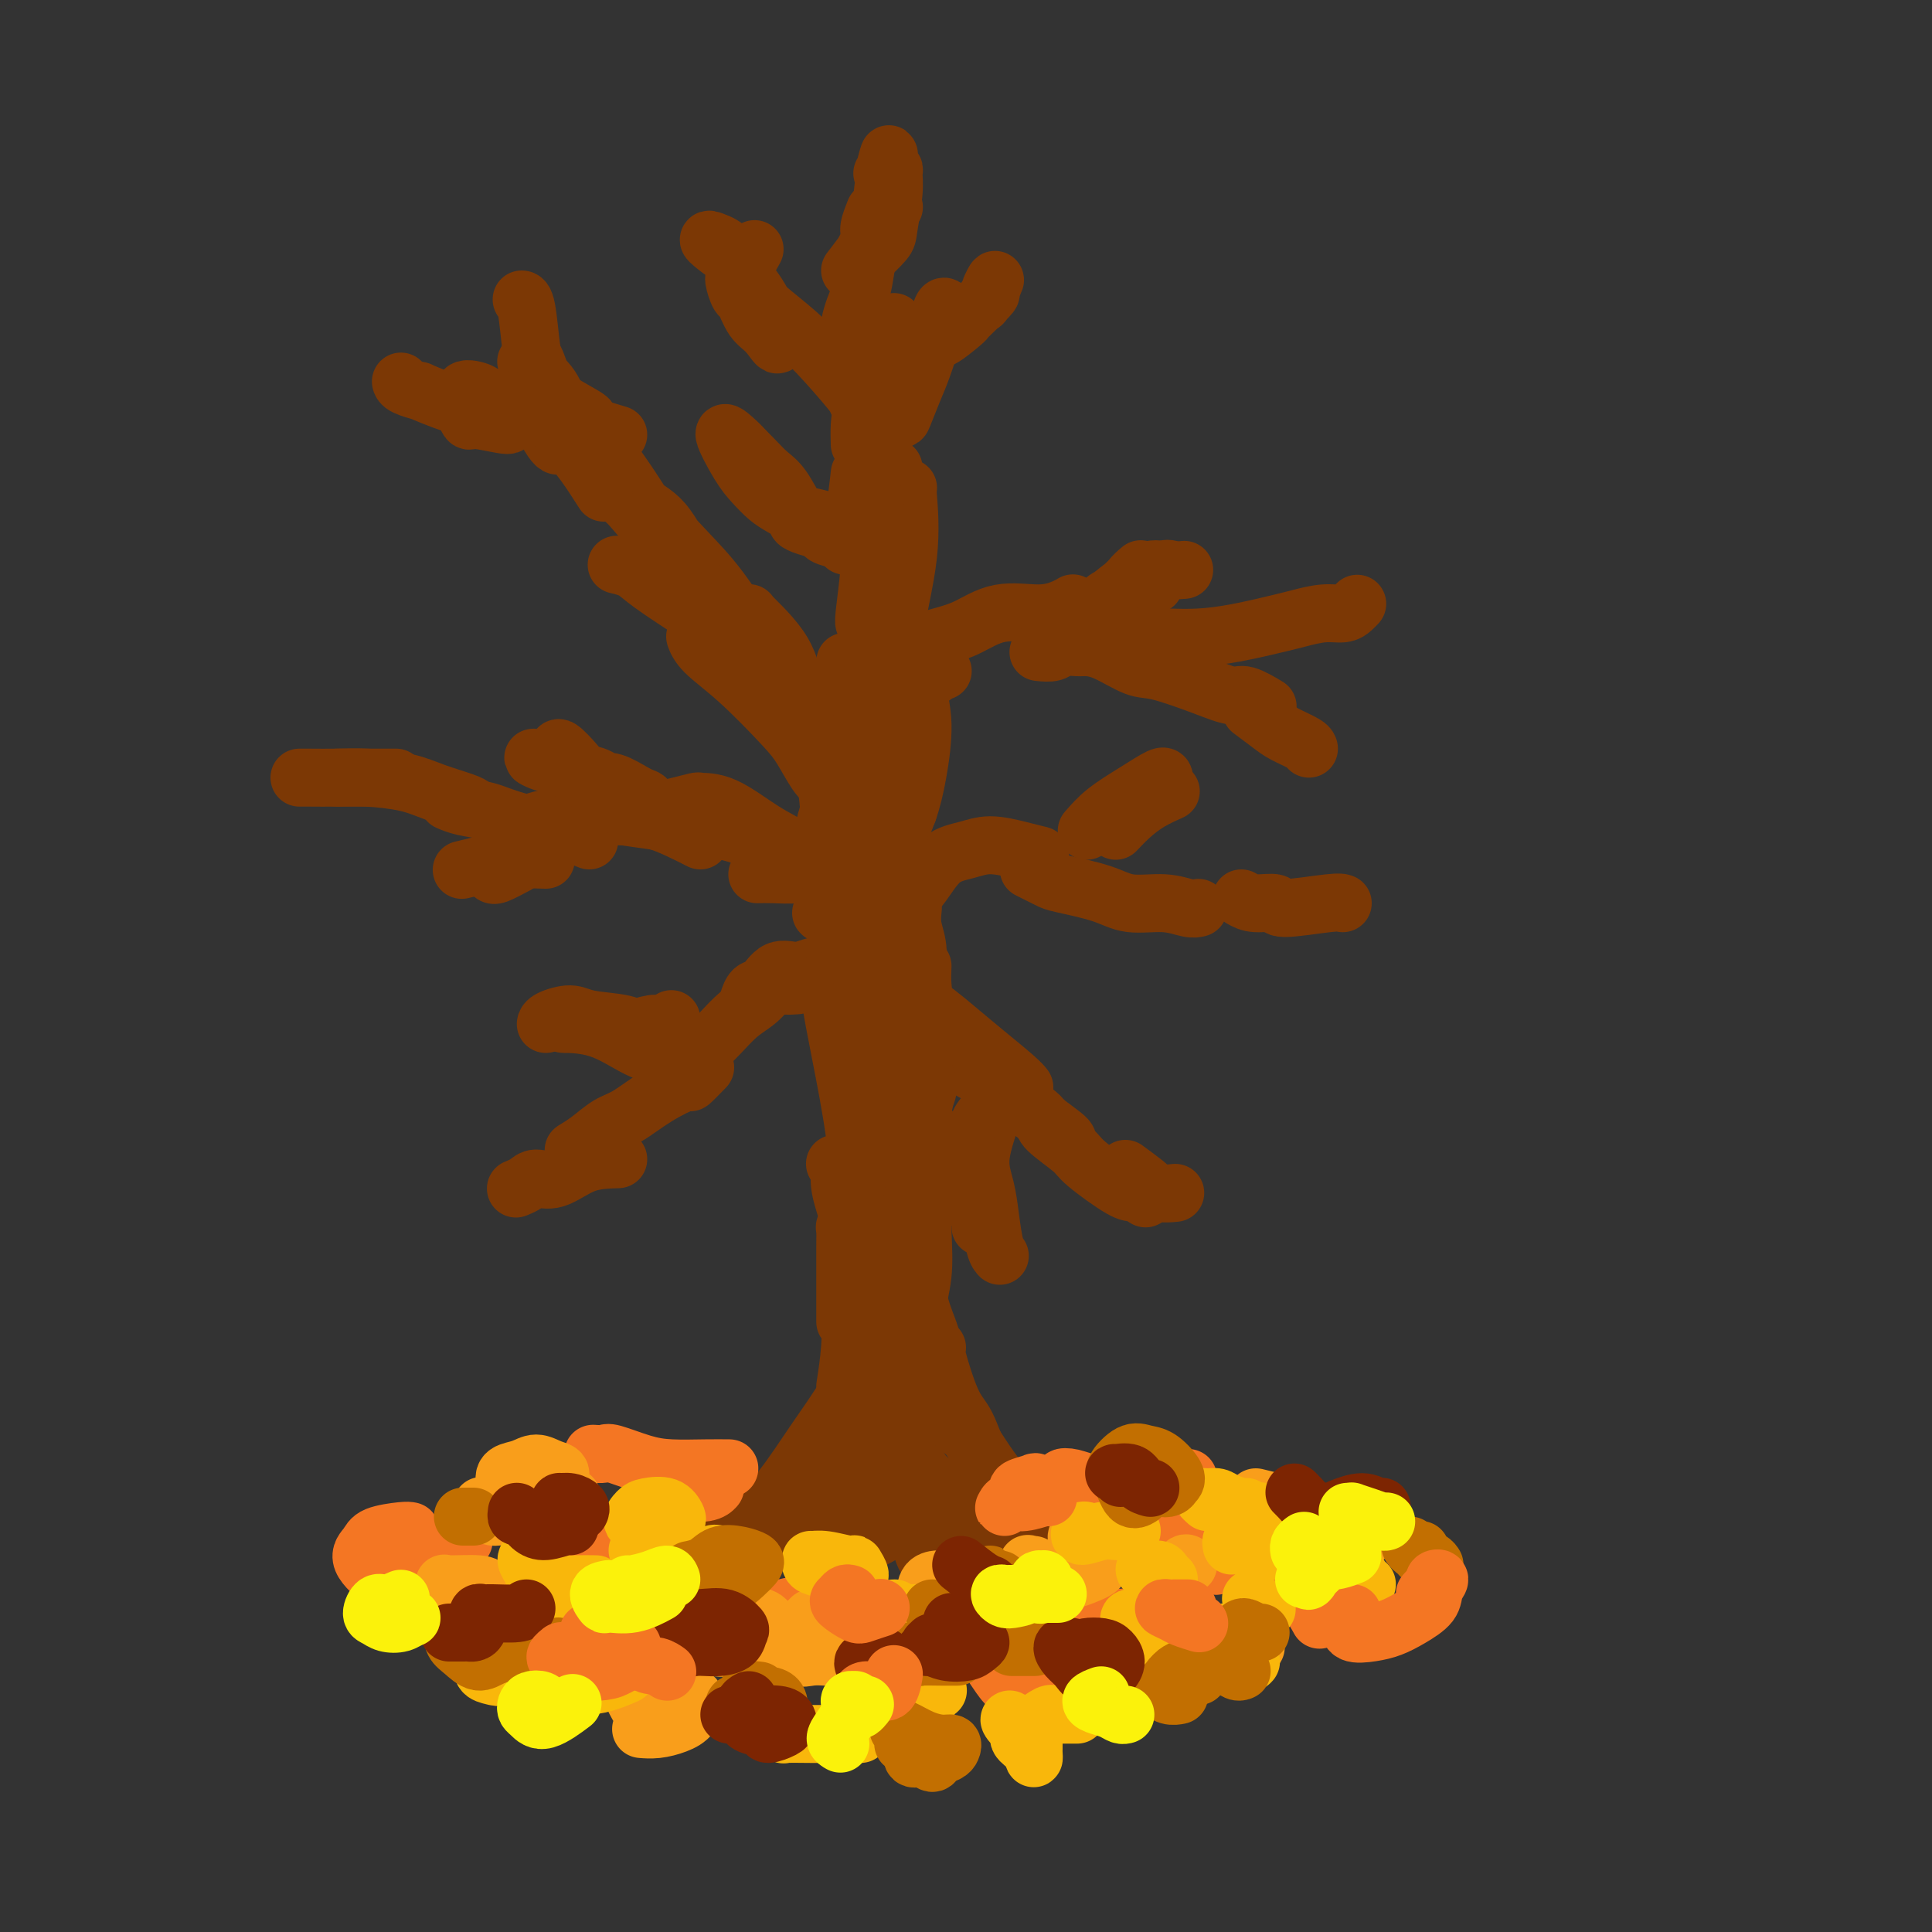 <svg viewBox='0 0 400 400' version='1.1' xmlns='http://www.w3.org/2000/svg' xmlns:xlink='http://www.w3.org/1999/xlink'><rect x="0" y="0" width="400" height="400" fill="#333333" stroke="none"/><g fill='none' stroke='#7C3805' stroke-width='12' stroke-linecap='round' stroke-linejoin='round'><path d='M149,318c1.343,-0.591 2.687,-1.183 4,-2c1.313,-0.817 2.597,-1.860 4,-3c1.403,-1.140 2.926,-2.376 5,-5c2.074,-2.624 4.699,-6.634 7,-10c2.301,-3.366 4.276,-6.088 6,-9c1.724,-2.912 3.195,-6.015 4,-9c0.805,-2.985 0.944,-5.853 1,-7c0.056,-1.147 0.028,-0.574 0,0'/><path d='M175,287c0.392,-2.533 0.785,-5.067 1,-8c0.215,-2.933 0.254,-6.266 0,-11c-0.254,-4.734 -0.800,-10.871 -1,-13c-0.200,-2.129 -0.054,-0.251 0,0c0.054,0.251 0.014,-1.126 0,-1c-0.014,0.126 -0.004,1.755 0,4c0.004,2.245 0.001,5.104 0,8c-0.001,2.896 -0.000,5.827 0,7c0.000,1.173 0.000,0.586 0,0'/><path d='M179,309c-0.196,0.255 -0.392,0.511 0,0c0.392,-0.511 1.373,-1.788 2,-2c0.627,-0.212 0.899,0.643 1,0c0.101,-0.643 0.030,-2.783 0,-4c-0.030,-1.217 -0.018,-1.511 0,-1c0.018,0.511 0.042,1.826 0,2c-0.042,0.174 -0.151,-0.792 0,0c0.151,0.792 0.562,3.344 1,5c0.438,1.656 0.904,2.416 1,3c0.096,0.584 -0.177,0.992 0,1c0.177,0.008 0.805,-0.384 1,-1c0.195,-0.616 -0.042,-1.455 0,-2c0.042,-0.545 0.362,-0.797 0,-3c-0.362,-2.203 -1.408,-6.357 -2,-10c-0.592,-3.643 -0.731,-6.775 -1,-10c-0.269,-3.225 -0.667,-6.544 -1,-9c-0.333,-2.456 -0.601,-4.048 -1,-5c-0.399,-0.952 -0.930,-1.263 -1,-1c-0.070,0.263 0.321,1.102 1,3c0.679,1.898 1.644,4.857 2,7c0.356,2.143 0.102,3.469 0,4c-0.102,0.531 -0.051,0.265 0,0'/><path d='M184,307c-0.031,0.296 -0.062,0.592 0,-1c0.062,-1.592 0.216,-5.071 0,-8c-0.216,-2.929 -0.804,-5.307 -1,-8c-0.196,-2.693 -0.001,-5.701 0,-9c0.001,-3.299 -0.192,-6.888 0,-9c0.192,-2.112 0.769,-2.746 1,-3c0.231,-0.254 0.115,-0.127 0,0'/><path d='M193,323c-0.326,0.166 -0.652,0.333 -1,0c-0.348,-0.333 -0.719,-1.165 -1,-2c-0.281,-0.835 -0.473,-1.671 -1,-4c-0.527,-2.329 -1.388,-6.149 -2,-10c-0.612,-3.851 -0.973,-7.734 -2,-12c-1.027,-4.266 -2.719,-8.917 -4,-13c-1.281,-4.083 -2.153,-7.599 -3,-11c-0.847,-3.401 -1.671,-6.686 -2,-8c-0.329,-1.314 -0.165,-0.657 0,0'/><path d='M188,291c-0.911,-2.261 -1.823,-4.521 -3,-8c-1.177,-3.479 -2.620,-8.176 -4,-13c-1.380,-4.824 -2.696,-9.776 -4,-14c-1.304,-4.224 -2.597,-7.720 -3,-10c-0.403,-2.280 0.084,-3.345 0,-4c-0.084,-0.655 -0.738,-0.902 -1,-1c-0.262,-0.098 -0.131,-0.049 0,0'/><path d='M182,267c0.299,-2.165 0.598,-4.330 0,-7c-0.598,-2.670 -2.094,-5.843 -3,-10c-0.906,-4.157 -1.224,-9.296 -2,-15c-0.776,-5.704 -2.012,-11.972 -3,-17c-0.988,-5.028 -1.727,-8.815 -2,-11c-0.273,-2.185 -0.078,-2.767 0,-3c0.078,-0.233 0.039,-0.116 0,0'/><path d='M175,218c0.053,-1.699 0.105,-3.397 0,-7c-0.105,-3.603 -0.368,-9.110 -1,-15c-0.632,-5.890 -1.632,-12.163 -2,-15c-0.368,-2.837 -0.105,-2.239 0,-2c0.105,0.239 0.053,0.120 0,0'/><path d='M178,230c-0.030,-6.512 -0.061,-13.023 0,-18c0.061,-4.977 0.212,-8.419 0,-14c-0.212,-5.581 -0.789,-13.300 -1,-19c-0.211,-5.700 -0.057,-9.381 0,-11c0.057,-1.619 0.016,-1.177 0,-1c-0.016,0.177 -0.008,0.088 0,0'/><path d='M180,246c0.295,-1.239 0.591,-2.477 1,-5c0.409,-2.523 0.933,-6.330 1,-10c0.067,-3.670 -0.322,-7.205 -1,-13c-0.678,-5.795 -1.646,-13.852 -2,-20c-0.354,-6.148 -0.095,-10.386 0,-13c0.095,-2.614 0.027,-3.604 0,-4c-0.027,-0.396 -0.014,-0.198 0,0'/><path d='M182,222c-0.312,-3.375 -0.623,-6.750 -1,-12c-0.377,-5.250 -0.819,-12.374 -1,-19c-0.181,-6.626 -0.100,-12.756 0,-18c0.100,-5.244 0.219,-9.604 0,-12c-0.219,-2.396 -0.777,-2.827 -1,-3c-0.223,-0.173 -0.112,-0.086 0,0'/><path d='M177,189c-0.445,-0.557 -0.890,-1.113 -1,-4c-0.110,-2.887 0.115,-8.104 0,-13c-0.115,-4.896 -0.569,-9.472 -1,-13c-0.431,-3.528 -0.837,-6.008 -1,-7c-0.163,-0.992 -0.081,-0.496 0,0'/><path d='M176,176c0.113,-2.837 0.226,-5.675 0,-9c-0.226,-3.325 -0.793,-7.139 -1,-12c-0.207,-4.861 -0.056,-10.770 0,-14c0.056,-3.230 0.016,-3.780 0,-4c-0.016,-0.220 -0.008,-0.110 0,0'/><path d='M181,135c0.200,-5.444 0.400,-10.889 1,-15c0.600,-4.111 1.600,-6.889 2,-8c0.400,-1.111 0.200,-0.556 0,0'/><path d='M177,144c0.916,-1.079 1.833,-2.158 2,-3c0.167,-0.842 -0.414,-1.448 0,-3c0.414,-1.552 1.824,-4.051 3,-7c1.176,-2.949 2.119,-6.347 3,-11c0.881,-4.653 1.699,-10.560 2,-13c0.301,-2.440 0.086,-1.411 0,-1c-0.086,0.411 -0.043,0.206 0,0'/><path d='M179,160c1.047,-2.334 2.095,-4.668 3,-7c0.905,-2.332 1.668,-4.663 2,-8c0.332,-3.337 0.233,-7.679 1,-13c0.767,-5.321 2.402,-11.622 3,-17c0.598,-5.378 0.161,-9.832 0,-12c-0.161,-2.168 -0.046,-2.048 0,-2c0.046,0.048 0.023,0.024 0,0'/><path d='M180,146c-0.206,0.456 -0.413,0.913 0,-2c0.413,-2.913 1.445,-9.195 2,-14c0.555,-4.805 0.633,-8.133 1,-12c0.367,-3.867 1.022,-8.272 1,-12c-0.022,-3.728 -0.721,-6.779 -1,-8c-0.279,-1.221 -0.140,-0.610 0,0'/><path d='M182,119c0.732,-1.614 1.464,-3.227 2,-4c0.536,-0.773 0.876,-0.704 1,-2c0.124,-1.296 0.033,-3.956 0,-7c-0.033,-3.044 -0.009,-6.474 0,-8c0.009,-1.526 0.003,-1.150 0,-1c-0.003,0.150 -0.001,0.075 0,0'/><path d='M179,293c0.404,0.377 0.809,0.753 1,1c0.191,0.247 0.169,0.364 0,1c-0.169,0.636 -0.484,1.792 -1,3c-0.516,1.208 -1.235,2.468 -2,4c-0.765,1.532 -1.578,3.335 -2,5c-0.422,1.665 -0.453,3.192 -1,4c-0.547,0.808 -1.611,0.897 -2,1c-0.389,0.103 -0.105,0.220 0,0c0.105,-0.220 0.030,-0.777 0,-1c-0.030,-0.223 -0.015,-0.111 0,0'/><path d='M175,301c0.099,0.271 0.199,0.542 0,1c-0.199,0.458 -0.696,1.102 -1,2c-0.304,0.898 -0.415,2.049 -1,3c-0.585,0.951 -1.644,1.701 -2,3c-0.356,1.299 -0.008,3.147 0,4c0.008,0.853 -0.324,0.712 0,1c0.324,0.288 1.303,1.005 3,1c1.697,-0.005 4.111,-0.732 5,-1c0.889,-0.268 0.254,-0.077 0,0c-0.254,0.077 -0.127,0.038 0,0'/><path d='M188,302c0.019,-0.514 0.038,-1.029 0,-1c-0.038,0.029 -0.134,0.601 0,1c0.134,0.399 0.498,0.626 1,2c0.502,1.374 1.142,3.895 2,6c0.858,2.105 1.932,3.792 3,5c1.068,1.208 2.128,1.935 3,3c0.872,1.065 1.557,2.466 2,3c0.443,0.534 0.645,0.200 1,0c0.355,-0.200 0.862,-0.268 1,-1c0.138,-0.732 -0.093,-2.130 -1,-4c-0.907,-1.870 -2.489,-4.213 -4,-6c-1.511,-1.787 -2.952,-3.017 -4,-4c-1.048,-0.983 -1.703,-1.718 -2,-2c-0.297,-0.282 -0.236,-0.112 0,0c0.236,0.112 0.646,0.166 1,1c0.354,0.834 0.651,2.449 2,4c1.349,1.551 3.751,3.039 5,4c1.249,0.961 1.344,1.394 2,2c0.656,0.606 1.874,1.386 3,2c1.126,0.614 2.160,1.061 2,1c-0.160,-0.061 -1.515,-0.631 -2,-1c-0.485,-0.369 -0.100,-0.538 -1,-1c-0.900,-0.462 -3.085,-1.218 -5,-2c-1.915,-0.782 -3.560,-1.590 -5,-2c-1.440,-0.410 -2.674,-0.421 -4,0c-1.326,0.421 -2.742,1.273 -4,2c-1.258,0.727 -2.358,1.329 -3,2c-0.642,0.671 -0.827,1.411 -1,2c-0.173,0.589 -0.335,1.025 0,1c0.335,-0.025 1.168,-0.513 2,-1'/><path d='M182,318c-0.656,0.355 0.705,-1.756 1,-3c0.295,-1.244 -0.476,-1.620 -1,-2c-0.524,-0.380 -0.803,-0.764 -2,-1c-1.197,-0.236 -3.313,-0.326 -5,0c-1.687,0.326 -2.945,1.066 -4,2c-1.055,0.934 -1.908,2.060 -3,3c-1.092,0.940 -2.423,1.694 -3,2c-0.577,0.306 -0.400,0.162 0,0c0.400,-0.162 1.023,-0.344 2,-1c0.977,-0.656 2.308,-1.786 4,-3c1.692,-1.214 3.746,-2.510 5,-3c1.254,-0.490 1.707,-0.173 2,0c0.293,0.173 0.425,0.200 1,1c0.575,0.800 1.593,2.371 2,3c0.407,0.629 0.204,0.314 0,0'/><path d='M178,92c-0.036,-1.371 -0.073,-2.743 0,-4c0.073,-1.257 0.254,-2.400 1,-4c0.746,-1.600 2.056,-3.656 3,-6c0.944,-2.344 1.524,-4.977 2,-7c0.476,-2.023 0.850,-3.435 1,-4c0.150,-0.565 0.075,-0.282 0,0'/><path d='M178,98c-0.310,2.792 -0.619,5.583 -1,7c-0.381,1.417 -0.833,1.458 -1,2c-0.167,0.542 -0.048,1.583 0,2c0.048,0.417 0.024,0.208 0,0'/><path d='M178,107c0.341,-1.455 0.682,-2.910 1,-5c0.318,-2.090 0.614,-4.814 1,-7c0.386,-2.186 0.864,-3.834 1,-5c0.136,-1.166 -0.068,-1.851 0,-3c0.068,-1.149 0.410,-2.764 0,-2c-0.410,0.764 -1.571,3.905 -2,5c-0.429,1.095 -0.126,0.142 0,1c0.126,0.858 0.076,3.525 0,6c-0.076,2.475 -0.178,4.758 0,7c0.178,2.242 0.636,4.443 1,6c0.364,1.557 0.634,2.469 1,3c0.366,0.531 0.829,0.681 1,1c0.171,0.319 0.049,0.805 0,1c-0.049,0.195 -0.024,0.097 0,0'/><path d='M182,112c0.121,-0.174 0.242,-0.348 0,-2c-0.242,-1.652 -0.849,-4.782 -1,-6c-0.151,-1.218 0.152,-0.522 0,-1c-0.152,-0.478 -0.759,-2.128 -1,-1c-0.241,1.128 -0.117,5.034 0,8c0.117,2.966 0.227,4.991 0,8c-0.227,3.009 -0.792,7.002 -1,9c-0.208,1.998 -0.059,1.999 0,2c0.059,0.001 0.030,0.000 0,0'/><path d='M170,189c0.000,0.000 0.100,0.100 0.1,0.1'/><path d='M174,200c-1.761,-0.137 -3.522,-0.273 -5,0c-1.478,0.273 -2.673,0.956 -4,1c-1.327,0.044 -2.787,-0.552 -4,0c-1.213,0.552 -2.181,2.251 -3,3c-0.819,0.749 -1.490,0.548 -2,1c-0.510,0.452 -0.860,1.558 -1,2c-0.140,0.442 -0.070,0.221 0,0'/><path d='M165,204c-1.107,0.074 -2.215,0.148 -3,0c-0.785,-0.148 -1.248,-0.519 -2,0c-0.752,0.519 -1.793,1.927 -3,3c-1.207,1.073 -2.579,1.812 -4,3c-1.421,1.188 -2.889,2.827 -4,4c-1.111,1.173 -1.865,1.881 -3,3c-1.135,1.119 -2.652,2.647 -4,4c-1.348,1.353 -2.528,2.529 -3,3c-0.472,0.471 -0.236,0.235 0,0'/><path d='M146,221c-1.295,1.329 -2.590,2.659 -3,3c-0.410,0.341 0.064,-0.306 -1,0c-1.064,0.306 -3.666,1.564 -6,3c-2.334,1.436 -4.401,3.050 -6,4c-1.599,0.950 -2.730,1.235 -4,2c-1.270,0.765 -2.681,2.009 -4,3c-1.319,0.991 -2.547,1.728 -3,2c-0.453,0.272 -0.129,0.078 0,0c0.129,-0.078 0.065,-0.039 0,0'/><path d='M128,240c-2.388,0.077 -4.777,0.154 -7,1c-2.223,0.846 -4.281,2.462 -6,3c-1.719,0.538 -3.100,0.000 -4,0c-0.900,-0.000 -1.319,0.538 -2,1c-0.681,0.462 -1.623,0.846 -2,1c-0.377,0.154 -0.188,0.077 0,0'/><path d='M174,200c1.818,0.669 3.635,1.339 5,2c1.365,0.661 2.277,1.315 4,2c1.723,0.685 4.255,1.403 7,3c2.745,1.597 5.702,4.074 8,6c2.298,1.926 3.935,3.300 6,5c2.065,1.700 4.556,3.727 6,5c1.444,1.273 1.841,1.792 2,2c0.159,0.208 0.079,0.104 0,0'/><path d='M197,218c0.890,1.061 1.779,2.123 3,3c1.221,0.877 2.772,1.570 5,3c2.228,1.430 5.133,3.599 7,5c1.867,1.401 2.696,2.035 4,3c1.304,0.965 3.082,2.260 4,3c0.918,0.740 0.977,0.926 1,1c0.023,0.074 0.012,0.037 0,0'/><path d='M211,228c1.034,0.651 2.068,1.301 3,2c0.932,0.699 1.762,1.445 2,2c0.238,0.555 -0.117,0.918 1,2c1.117,1.082 3.704,2.882 5,4c1.296,1.118 1.300,1.553 3,3c1.700,1.447 5.096,3.904 7,5c1.904,1.096 2.314,0.830 3,1c0.686,0.170 1.646,0.777 2,1c0.354,0.223 0.101,0.064 0,0c-0.101,-0.064 -0.051,-0.032 0,0'/><path d='M233,242c1.614,1.185 3.228,2.370 4,3c0.772,0.630 0.702,0.705 1,1c0.298,0.295 0.965,0.810 2,1c1.035,0.190 2.439,0.054 3,0c0.561,-0.054 0.281,-0.027 0,0'/><path d='M174,179c-1.788,0.309 -3.576,0.619 -5,1c-1.424,0.381 -2.485,0.834 -4,1c-1.515,0.166 -3.485,0.045 -5,0c-1.515,-0.045 -2.576,-0.013 -3,0c-0.424,0.013 -0.212,0.006 0,0'/><path d='M181,196c0.165,-0.487 0.330,-0.974 0,-2c-0.330,-1.026 -1.153,-2.590 -3,-5c-1.847,-2.410 -4.716,-5.665 -7,-8c-2.284,-2.335 -3.981,-3.751 -6,-5c-2.019,-1.249 -4.360,-2.331 -7,-4c-2.640,-1.669 -5.580,-3.925 -8,-5c-2.420,-1.075 -4.319,-0.969 -5,-1c-0.681,-0.031 -0.145,-0.201 -1,0c-0.855,0.201 -3.101,0.772 -4,1c-0.899,0.228 -0.449,0.114 0,0'/><path d='M166,179c-2.071,-1.375 -4.143,-2.750 -7,-4c-2.857,-1.250 -6.500,-2.374 -9,-3c-2.500,-0.626 -3.856,-0.756 -6,-1c-2.144,-0.244 -5.077,-0.604 -8,-1c-2.923,-0.396 -5.835,-0.827 -7,-1c-1.165,-0.173 -0.582,-0.086 0,0'/><path d='M145,174c-3.113,-1.581 -6.226,-3.162 -9,-4c-2.774,-0.838 -5.210,-0.934 -8,-1c-2.790,-0.066 -5.934,-0.101 -9,0c-3.066,0.101 -6.054,0.339 -8,1c-1.946,0.661 -2.852,1.744 -4,2c-1.148,0.256 -2.540,-0.316 -2,0c0.540,0.316 3.011,1.519 4,2c0.989,0.481 0.494,0.241 0,0'/><path d='M122,174c-2.233,-0.891 -4.467,-1.783 -5,-2c-0.533,-0.217 0.634,0.239 -1,0c-1.634,-0.239 -6.071,-1.175 -9,-2c-2.929,-0.825 -4.352,-1.541 -6,-2c-1.648,-0.459 -3.521,-0.662 -5,-1c-1.479,-0.338 -2.566,-0.811 -3,-1c-0.434,-0.189 -0.217,-0.095 0,0'/><path d='M171,162c-0.568,-0.369 -1.136,-0.738 -2,-2c-0.864,-1.262 -2.025,-3.417 -3,-5c-0.975,-1.583 -1.764,-2.593 -4,-5c-2.236,-2.407 -5.919,-6.212 -9,-9c-3.081,-2.788 -5.560,-4.558 -7,-6c-1.440,-1.442 -1.840,-2.555 -2,-3c-0.160,-0.445 -0.080,-0.223 0,0'/><path d='M171,151c-1.170,-1.542 -2.341,-3.084 -3,-4c-0.659,-0.916 -0.808,-1.204 -4,-4c-3.192,-2.796 -9.427,-8.098 -13,-11c-3.573,-2.902 -4.485,-3.405 -7,-5c-2.515,-1.595 -6.633,-4.283 -9,-6c-2.367,-1.717 -2.983,-2.462 -4,-3c-1.017,-0.538 -2.433,-0.868 -3,-1c-0.567,-0.132 -0.283,-0.066 0,0'/><path d='M158,139c0.913,-0.642 1.826,-1.284 2,-2c0.174,-0.716 -0.389,-1.506 -1,-2c-0.611,-0.494 -1.268,-0.693 -3,-3c-1.732,-2.307 -4.540,-6.723 -7,-10c-2.460,-3.277 -4.573,-5.417 -7,-8c-2.427,-2.583 -5.167,-5.610 -7,-7c-1.833,-1.390 -2.759,-1.142 -4,-2c-1.241,-0.858 -2.798,-2.820 -2,-2c0.798,0.820 3.951,4.424 6,7c2.049,2.576 2.995,4.124 4,5c1.005,0.876 2.068,1.080 3,2c0.932,0.920 1.732,2.557 1,1c-0.732,-1.557 -2.997,-6.308 -5,-9c-2.003,-2.692 -3.743,-3.324 -6,-5c-2.257,-1.676 -5.031,-4.396 -7,-6c-1.969,-1.604 -3.134,-2.091 -4,-3c-0.866,-0.909 -1.433,-2.241 -2,-3c-0.567,-0.759 -1.133,-0.946 -2,-2c-0.867,-1.054 -2.033,-2.976 -1,-3c1.033,-0.024 4.267,1.849 6,3c1.733,1.151 1.967,1.579 3,3c1.033,1.421 2.867,3.835 5,7c2.133,3.165 4.567,7.083 7,11'/><path d='M137,111c2.744,4.055 3.605,5.192 5,7c1.395,1.808 3.325,4.287 5,6c1.675,1.713 3.096,2.660 4,3c0.904,0.340 1.291,0.072 2,0c0.709,-0.072 1.739,0.052 2,0c0.261,-0.052 -0.249,-0.282 1,1c1.249,1.282 4.256,4.074 6,7c1.744,2.926 2.225,5.987 3,9c0.775,3.013 1.842,5.978 3,9c1.158,3.022 2.405,6.100 3,9c0.595,2.900 0.538,5.622 1,8c0.462,2.378 1.445,4.412 2,7c0.555,2.588 0.684,5.729 1,7c0.316,1.271 0.819,0.672 1,1c0.181,0.328 0.038,1.582 0,2c-0.038,0.418 0.028,-0.002 0,0c-0.028,0.002 -0.149,0.426 0,2c0.149,1.574 0.567,4.299 1,6c0.433,1.701 0.879,2.380 1,3c0.121,0.620 -0.083,1.182 0,2c0.083,0.818 0.454,1.894 0,1c-0.454,-0.894 -1.732,-3.756 -2,-5c-0.268,-1.244 0.476,-0.869 0,-2c-0.476,-1.131 -2.172,-3.767 -3,-6c-0.828,-2.233 -0.789,-4.062 -1,-6c-0.211,-1.938 -0.672,-3.983 -1,-6c-0.328,-2.017 -0.522,-4.005 0,-6c0.522,-1.995 1.761,-3.998 3,-6'/><path d='M174,164c0.672,-2.909 0.853,-4.181 2,-6c1.147,-1.819 3.260,-4.186 5,-6c1.740,-1.814 3.105,-3.074 5,-5c1.895,-1.926 4.318,-4.519 6,-6c1.682,-1.481 2.623,-1.852 3,-2c0.377,-0.148 0.188,-0.074 0,0'/><path d='M188,134c2.014,-0.711 4.027,-1.423 6,-2c1.973,-0.577 3.905,-1.020 6,-2c2.095,-0.980 4.351,-2.497 7,-3c2.649,-0.503 5.689,0.010 8,0c2.311,-0.010 3.891,-0.541 5,-1c1.109,-0.459 1.745,-0.845 2,-1c0.255,-0.155 0.127,-0.077 0,0'/><path d='M229,131c0.281,0.422 0.563,0.843 2,1c1.437,0.157 4.030,0.049 6,0c1.970,-0.049 3.316,-0.040 5,0c1.684,0.040 3.706,0.112 6,0c2.294,-0.112 4.859,-0.407 8,-1c3.141,-0.593 6.859,-1.482 9,-2c2.141,-0.518 2.707,-0.664 4,-1c1.293,-0.336 3.313,-0.861 5,-1c1.687,-0.139 3.040,0.107 4,0c0.960,-0.107 1.528,-0.567 2,-1c0.472,-0.433 0.849,-0.838 1,-1c0.151,-0.162 0.075,-0.081 0,0'/><path d='M215,135c1.122,0.114 2.244,0.227 3,0c0.756,-0.227 1.147,-0.796 2,-1c0.853,-0.204 2.169,-0.043 3,0c0.831,0.043 1.175,-0.032 2,0c0.825,0.032 2.129,0.171 4,1c1.871,0.829 4.309,2.350 6,3c1.691,0.650 2.636,0.430 5,1c2.364,0.570 6.147,1.929 9,3c2.853,1.071 4.775,1.854 6,2c1.225,0.146 1.753,-0.345 3,0c1.247,0.345 3.213,1.527 4,2c0.787,0.473 0.393,0.236 0,0'/><path d='M259,147c1.464,1.094 2.928,2.188 4,3c1.072,0.812 1.751,1.341 3,2c1.249,0.659 3.067,1.447 4,2c0.933,0.553 0.981,0.872 1,1c0.019,0.128 0.010,0.064 0,0'/><path d='M186,192c0.594,-1.798 1.189,-3.597 2,-5c0.811,-1.403 1.840,-2.412 3,-4c1.160,-1.588 2.451,-3.756 4,-5c1.549,-1.244 3.354,-1.563 5,-2c1.646,-0.437 3.132,-0.994 5,-1c1.868,-0.006 4.118,0.537 6,1c1.882,0.463 3.395,0.847 4,1c0.605,0.153 0.303,0.077 0,0'/><path d='M213,180c1.557,0.776 3.115,1.552 4,2c0.885,0.448 1.098,0.569 3,1c1.902,0.431 5.494,1.173 8,2c2.506,0.827 3.926,1.738 6,2c2.074,0.262 4.803,-0.126 7,0c2.197,0.126 3.861,0.765 5,1c1.139,0.235 1.754,0.067 2,0c0.246,-0.067 0.123,-0.034 0,0'/><path d='M257,186c0.809,0.461 1.618,0.922 3,1c1.382,0.078 3.337,-0.228 4,0c0.663,0.228 0.033,0.989 2,1c1.967,0.011 6.529,-0.728 9,-1c2.471,-0.272 2.849,-0.078 3,0c0.151,0.078 0.076,0.039 0,0'/><path d='M225,172c1.155,-1.329 2.309,-2.657 4,-4c1.691,-1.343 3.917,-2.700 6,-4c2.083,-1.300 4.022,-2.542 5,-3c0.978,-0.458 0.994,-0.131 1,0c0.006,0.131 0.003,0.065 0,0'/><path d='M231,172c0.935,-0.988 1.869,-1.976 3,-3c1.131,-1.024 2.458,-2.083 4,-3c1.542,-0.917 3.298,-1.690 4,-2c0.702,-0.310 0.351,-0.155 0,0'/><path d='M205,230c-0.732,0.524 -1.464,1.048 -2,2c-0.536,0.952 -0.876,2.332 -1,4c-0.124,1.668 -0.033,3.622 0,5c0.033,1.378 0.009,2.179 0,3c-0.009,0.821 -0.003,1.663 0,2c0.003,0.337 0.001,0.168 0,0'/><path d='M205,232c-0.934,2.839 -1.868,5.679 -2,8c-0.132,2.321 0.539,4.125 1,6c0.461,1.875 0.711,3.822 1,6c0.289,2.178 0.616,4.586 1,6c0.384,1.414 0.824,1.832 1,2c0.176,0.168 0.088,0.084 0,0'/><path d='M201,239c-0.370,1.201 -0.740,2.403 -1,3c-0.260,0.597 -0.409,0.591 0,2c0.409,1.409 1.378,4.233 2,6c0.622,1.767 0.898,2.476 1,3c0.102,0.524 0.029,0.864 0,1c-0.029,0.136 -0.015,0.068 0,0'/><path d='M139,211c-0.720,0.451 -1.440,0.902 -2,1c-0.560,0.098 -0.959,-0.156 -2,0c-1.041,0.156 -2.722,0.722 -4,1c-1.278,0.278 -2.152,0.267 -3,0c-0.848,-0.267 -1.671,-0.791 -2,-1c-0.329,-0.209 -0.165,-0.105 0,0'/><path d='M139,217c-2.271,-1.062 -4.542,-2.124 -6,-3c-1.458,-0.876 -2.104,-1.566 -4,-2c-1.896,-0.434 -5.044,-0.614 -7,-1c-1.956,-0.386 -2.720,-0.980 -4,-1c-1.280,-0.020 -3.075,0.533 -4,1c-0.925,0.467 -0.978,0.848 -1,1c-0.022,0.152 -0.011,0.076 0,0'/><path d='M132,215c-1.362,-0.732 -2.724,-1.464 -4,-2c-1.276,-0.536 -2.468,-0.876 -4,-1c-1.532,-0.124 -3.406,-0.031 -5,0c-1.594,0.031 -2.909,0.001 -2,0c0.909,-0.001 4.041,0.028 7,1c2.959,0.972 5.746,2.888 8,4c2.254,1.112 3.975,1.422 5,2c1.025,0.578 1.353,1.425 2,2c0.647,0.575 1.613,0.879 2,1c0.387,0.121 0.193,0.061 0,0'/><path d='M125,166c-0.944,-1.369 -1.888,-2.737 -3,-4c-1.112,-1.263 -2.393,-2.420 -3,-3c-0.607,-0.580 -0.539,-0.583 -1,-1c-0.461,-0.417 -1.450,-1.249 -2,-2c-0.550,-0.751 -0.660,-1.421 0,-1c0.660,0.421 2.090,1.934 3,3c0.910,1.066 1.301,1.686 2,2c0.699,0.314 1.707,0.322 3,1c1.293,0.678 2.872,2.026 4,3c1.128,0.974 1.806,1.573 1,1c-0.806,-0.573 -3.095,-2.319 -4,-3c-0.905,-0.681 -0.426,-0.297 -2,-1c-1.574,-0.703 -5.203,-2.491 -7,-3c-1.797,-0.509 -1.764,0.263 -3,0c-1.236,-0.263 -3.740,-1.559 -2,-1c1.740,0.559 7.725,2.975 11,4c3.275,1.025 3.839,0.660 5,1c1.161,0.340 2.920,1.383 4,2c1.080,0.617 1.480,0.806 2,1c0.520,0.194 1.160,0.392 1,1c-0.160,0.608 -1.120,1.625 -2,2c-0.880,0.375 -1.680,0.107 -2,0c-0.320,-0.107 -0.160,-0.054 0,0'/><path d='M107,179c-1.578,0.844 -3.156,1.689 -4,2c-0.844,0.311 -0.956,0.089 -1,0c-0.044,-0.089 -0.022,-0.044 0,0'/><path d='M113,178c-2.935,-0.083 -5.869,-0.167 -8,0c-2.131,0.167 -3.458,0.583 -5,1c-1.542,0.417 -3.298,0.833 -4,1c-0.702,0.167 -0.351,0.083 0,0'/><path d='M98,167c-0.293,-0.249 -0.585,-0.497 -2,-1c-1.415,-0.503 -3.951,-1.259 -6,-2c-2.049,-0.741 -3.610,-1.466 -6,-2c-2.390,-0.534 -5.607,-0.875 -8,-1c-2.393,-0.125 -3.961,-0.034 -6,0c-2.039,0.034 -4.549,0.009 -6,0c-1.451,-0.009 -1.843,-0.003 -2,0c-0.157,0.003 -0.078,0.001 0,0'/><path d='M82,161c-2.679,0.000 -5.357,0.000 -7,0c-1.643,0.000 -2.250,0.000 -3,0c-0.750,0.000 -1.643,0.000 -2,0c-0.357,0.000 -0.179,0.000 0,0'/><path d='M125,102c-1.346,-2.110 -2.693,-4.221 -4,-6c-1.307,-1.779 -2.575,-3.228 -4,-5c-1.425,-1.772 -3.006,-3.869 -4,-5c-0.994,-1.131 -1.402,-1.296 -2,-2c-0.598,-0.704 -1.385,-1.945 -1,-1c0.385,0.945 1.942,4.078 3,6c1.058,1.922 1.617,2.633 2,3c0.383,0.367 0.591,0.388 1,0c0.409,-0.388 1.021,-1.186 1,-2c-0.021,-0.814 -0.675,-1.644 -1,-3c-0.325,-1.356 -0.322,-3.239 -1,-5c-0.678,-1.761 -2.037,-3.400 -3,-4c-0.963,-0.600 -1.528,-0.162 -2,0c-0.472,0.162 -0.849,0.046 -1,0c-0.151,-0.046 -0.075,-0.023 0,0'/><path d='M183,78c-1.207,-1.290 -2.414,-2.581 -3,-3c-0.586,-0.419 -0.551,0.032 -1,0c-0.449,-0.032 -1.381,-0.547 -2,-1c-0.619,-0.453 -0.923,-0.844 -1,-1c-0.077,-0.156 0.075,-0.076 0,-1c-0.075,-0.924 -0.375,-2.851 0,-5c0.375,-2.149 1.425,-4.520 2,-6c0.575,-1.480 0.676,-2.068 1,-4c0.324,-1.932 0.870,-5.209 1,-7c0.130,-1.791 -0.157,-2.098 0,-3c0.157,-0.902 0.759,-2.401 1,-3c0.241,-0.599 0.120,-0.300 0,0'/><path d='M176,56c1.345,-1.753 2.690,-3.507 3,-4c0.310,-0.493 -0.414,0.274 0,0c0.414,-0.274 1.967,-1.589 3,-3c1.033,-1.411 1.547,-2.918 2,-4c0.453,-1.082 0.844,-1.738 1,-2c0.156,-0.262 0.078,-0.131 0,0'/><path d='M177,82c0.288,0.687 0.575,1.375 1,2c0.425,0.625 0.987,1.188 1,1c0.013,-0.188 -0.523,-1.127 -2,-3c-1.477,-1.873 -3.894,-4.680 -6,-7c-2.106,-2.320 -3.900,-4.152 -6,-6c-2.100,-1.848 -4.507,-3.714 -6,-5c-1.493,-1.286 -2.072,-1.994 -3,-3c-0.928,-1.006 -2.205,-2.309 -3,-3c-0.795,-0.691 -1.108,-0.770 -1,0c0.108,0.770 0.637,2.389 1,3c0.363,0.611 0.559,0.215 1,1c0.441,0.785 1.129,2.750 2,4c0.871,1.250 1.927,1.786 3,3c1.073,1.214 2.163,3.107 2,2c-0.163,-1.107 -1.578,-5.214 -3,-8c-1.422,-2.786 -2.851,-4.252 -4,-6c-1.149,-1.748 -2.017,-3.776 -3,-5c-0.983,-1.224 -2.079,-1.642 -3,-2c-0.921,-0.358 -1.665,-0.657 -1,0c0.665,0.657 2.739,2.270 4,3c1.261,0.730 1.709,0.577 2,1c0.291,0.423 0.424,1.422 1,1c0.576,-0.422 1.593,-2.263 2,-3c0.407,-0.737 0.203,-0.368 0,0'/><path d='M179,54c1.608,-1.533 3.217,-3.066 4,-4c0.783,-0.934 0.742,-1.270 1,-3c0.258,-1.730 0.816,-4.853 1,-7c0.184,-2.147 -0.007,-3.318 0,-4c0.007,-0.682 0.213,-0.876 0,-1c-0.213,-0.124 -0.844,-0.177 -1,-1c-0.156,-0.823 0.164,-2.416 0,-2c-0.164,0.416 -0.812,2.840 -1,4c-0.188,1.160 0.082,1.057 0,2c-0.082,0.943 -0.517,2.933 0,3c0.517,0.067 1.985,-1.790 2,-3c0.015,-1.210 -1.424,-1.774 -2,-2c-0.576,-0.226 -0.288,-0.113 0,0'/><path d='M182,90c1.626,-1.278 3.251,-2.555 4,-3c0.749,-0.445 0.620,-0.057 1,-1c0.380,-0.943 1.268,-3.216 2,-5c0.732,-1.784 1.309,-3.079 2,-5c0.691,-1.921 1.497,-4.466 2,-6c0.503,-1.534 0.703,-2.055 1,-3c0.297,-0.945 0.692,-2.313 1,-3c0.308,-0.687 0.528,-0.692 1,0c0.472,0.692 1.197,2.082 1,3c-0.197,0.918 -1.316,1.366 -2,2c-0.684,0.634 -0.932,1.455 0,1c0.932,-0.455 3.043,-2.185 4,-3c0.957,-0.815 0.759,-0.713 1,-1c0.241,-0.287 0.919,-0.963 2,-2c1.081,-1.037 2.563,-2.436 3,-3c0.437,-0.564 -0.170,-0.295 0,-1c0.170,-0.705 1.118,-2.385 1,-2c-0.118,0.385 -1.301,2.834 -2,4c-0.699,1.166 -0.914,1.047 -1,1c-0.086,-0.047 -0.043,-0.024 0,0'/><path d='M168,107c1.158,0.247 2.315,0.495 3,1c0.685,0.505 0.896,1.269 0,1c-0.896,-0.269 -2.900,-1.569 -4,-2c-1.100,-0.431 -1.297,0.007 -2,-1c-0.703,-1.007 -1.912,-3.458 -3,-5c-1.088,-1.542 -2.054,-2.176 -3,-3c-0.946,-0.824 -1.870,-1.837 -3,-3c-1.130,-1.163 -2.466,-2.475 -3,-3c-0.534,-0.525 -0.267,-0.262 0,0'/><path d='M158,99c0.569,1.188 1.137,2.376 1,2c-0.137,-0.376 -0.980,-2.316 -2,-4c-1.020,-1.684 -2.216,-3.112 -3,-4c-0.784,-0.888 -1.157,-1.237 -2,-2c-0.843,-0.763 -2.155,-1.940 -2,-1c0.155,0.940 1.776,3.996 3,6c1.224,2.004 2.050,2.957 3,4c0.950,1.043 2.025,2.177 3,3c0.975,0.823 1.852,1.334 3,2c1.148,0.666 2.568,1.488 3,2c0.432,0.512 -0.123,0.714 0,1c0.123,0.286 0.923,0.655 2,1c1.077,0.345 2.432,0.667 3,1c0.568,0.333 0.348,0.677 1,1c0.652,0.323 2.176,0.625 3,1c0.824,0.375 0.950,0.821 1,1c0.050,0.179 0.025,0.089 0,0'/><path d='M128,90c-2.590,-0.771 -5.179,-1.543 -6,-2c-0.821,-0.457 0.127,-0.601 0,-1c-0.127,-0.399 -1.330,-1.053 -3,-2c-1.670,-0.947 -3.807,-2.188 -5,-3c-1.193,-0.813 -1.444,-1.197 -2,-2c-0.556,-0.803 -1.419,-2.024 -2,-3c-0.581,-0.976 -0.880,-1.707 -1,-2c-0.120,-0.293 -0.060,-0.146 0,0'/><path d='M113,81c-0.754,-2.423 -1.509,-4.845 -2,-6c-0.491,-1.155 -0.719,-1.041 -1,-3c-0.281,-1.959 -0.614,-5.989 -1,-8c-0.386,-2.011 -0.825,-2.003 -1,-2c-0.175,0.003 -0.088,0.002 0,0'/><path d='M116,89c-2.226,-2.024 -4.452,-4.048 -6,-5c-1.548,-0.952 -2.416,-0.830 -4,-1c-1.584,-0.170 -3.882,-0.630 -5,-1c-1.118,-0.370 -1.055,-0.651 -2,-1c-0.945,-0.349 -2.899,-0.768 -3,0c-0.101,0.768 1.651,2.723 3,4c1.349,1.277 2.296,1.875 3,2c0.704,0.125 1.166,-0.222 2,0c0.834,0.222 2.039,1.012 1,1c-1.039,-0.012 -4.323,-0.828 -6,-1c-1.677,-0.172 -1.747,0.300 -2,0c-0.253,-0.300 -0.688,-1.372 -1,-2c-0.312,-0.628 -0.500,-0.812 -1,-1c-0.500,-0.188 -1.311,-0.380 -3,-1c-1.689,-0.620 -4.256,-1.669 -5,-2c-0.744,-0.331 0.337,0.056 0,0c-0.337,-0.056 -2.091,-0.553 -3,-1c-0.909,-0.447 -0.974,-0.842 -1,-1c-0.026,-0.158 -0.013,-0.079 0,0'/><path d='M225,127c1.090,-0.350 2.180,-0.700 3,-1c0.820,-0.300 1.369,-0.550 2,-1c0.631,-0.450 1.344,-1.100 2,-2c0.656,-0.900 1.253,-2.050 2,-3c0.747,-0.950 1.642,-1.700 2,-2c0.358,-0.300 0.179,-0.150 0,0'/><path d='M233,121c-0.706,0.809 -1.411,1.618 -2,2c-0.589,0.382 -1.061,0.337 -2,1c-0.939,0.663 -2.344,2.033 -1,1c1.344,-1.033 5.439,-4.471 8,-6c2.561,-1.529 3.589,-1.151 4,-1c0.411,0.151 0.206,0.076 0,0'/><path d='M239,121c0.679,-1.268 1.357,-2.536 2,-3c0.643,-0.464 1.250,-0.125 2,0c0.750,0.125 1.643,0.036 2,0c0.357,-0.036 0.179,-0.018 0,0'/><path d='M184,177c-0.304,0.206 -0.609,0.413 -1,1c-0.391,0.587 -0.870,1.556 -1,2c-0.130,0.444 0.087,0.364 0,1c-0.087,0.636 -0.477,1.989 0,1c0.477,-0.989 1.823,-4.319 3,-7c1.177,-2.681 2.186,-4.712 3,-7c0.814,-2.288 1.434,-4.834 2,-8c0.566,-3.166 1.080,-6.952 1,-10c-0.080,-3.048 -0.752,-5.359 -1,-7c-0.248,-1.641 -0.071,-2.612 0,-3c0.071,-0.388 0.035,-0.194 0,0'/><path d='M188,144c-0.420,1.946 -0.841,3.892 -1,6c-0.159,2.108 -0.057,4.378 0,6c0.057,1.622 0.068,2.595 0,4c-0.068,1.405 -0.214,3.243 0,5c0.214,1.757 0.788,3.435 1,3c0.212,-0.435 0.060,-2.981 0,-4c-0.060,-1.019 -0.030,-0.509 0,0'/><path d='M188,161c-0.163,-1.739 -0.326,-3.478 -1,-3c-0.674,0.478 -1.859,3.172 -2,6c-0.141,2.828 0.760,5.788 1,8c0.240,2.212 -0.183,3.675 0,5c0.183,1.325 0.972,2.510 1,4c0.028,1.490 -0.706,3.283 -1,4c-0.294,0.717 -0.147,0.359 0,0'/><path d='M184,195c0.422,2.000 0.844,4.000 1,5c0.156,1.000 0.044,1.000 0,1c-0.044,0.000 -0.022,0.000 0,0'/><path d='M189,188c-0.135,1.274 -0.270,2.549 0,4c0.270,1.451 0.945,3.079 1,5c0.055,1.921 -0.511,4.137 -1,6c-0.489,1.863 -0.902,3.375 -1,5c-0.098,1.625 0.118,3.363 0,5c-0.118,1.637 -0.570,3.171 -1,4c-0.430,0.829 -0.837,0.951 -1,1c-0.163,0.049 -0.081,0.024 0,0'/><path d='M191,200c-0.056,1.269 -0.113,2.539 0,4c0.113,1.461 0.394,3.114 0,5c-0.394,1.886 -1.464,4.006 -2,6c-0.536,1.994 -0.540,3.862 -1,6c-0.460,2.138 -1.377,4.545 -2,7c-0.623,2.455 -0.950,4.957 -1,6c-0.050,1.043 0.179,0.627 0,1c-0.179,0.373 -0.765,1.535 -1,2c-0.235,0.465 -0.117,0.232 0,0'/><path d='M191,221c0.399,1.096 0.798,2.192 1,3c0.202,0.808 0.208,1.327 0,2c-0.208,0.673 -0.630,1.498 -1,4c-0.370,2.502 -0.688,6.681 -1,10c-0.312,3.319 -0.620,5.779 -1,8c-0.380,2.221 -0.834,4.204 -1,6c-0.166,1.796 -0.045,3.407 0,4c0.045,0.593 0.013,0.170 0,0c-0.013,-0.170 -0.006,-0.085 0,0'/><path d='M192,233c0.110,1.564 0.221,3.127 0,5c-0.221,1.873 -0.772,4.054 -1,7c-0.228,2.946 -0.131,6.656 0,10c0.131,3.344 0.298,6.321 0,9c-0.298,2.679 -1.059,5.058 -1,7c0.059,1.942 0.939,3.446 1,4c0.061,0.554 -0.697,0.158 -1,0c-0.303,-0.158 -0.152,-0.079 0,0'/><path d='M189,264c0.626,2.863 1.253,5.726 2,8c0.747,2.274 1.615,3.958 2,6c0.385,2.042 0.285,4.442 1,7c0.715,2.558 2.243,5.273 3,7c0.757,1.727 0.742,2.465 1,3c0.258,0.535 0.788,0.867 1,1c0.212,0.133 0.106,0.066 0,0'/><path d='M194,279c-0.267,-0.070 -0.534,-0.140 0,2c0.534,2.140 1.870,6.490 3,9c1.130,2.510 2.055,3.180 3,5c0.945,1.820 1.910,4.789 3,7c1.090,2.211 2.306,3.664 3,5c0.694,1.336 0.866,2.554 1,3c0.134,0.446 0.228,0.120 0,0c-0.228,-0.120 -0.780,-0.034 -1,0c-0.220,0.034 -0.110,0.017 0,0'/><path d='M197,292c-0.351,-0.522 -0.703,-1.045 0,0c0.703,1.045 2.459,3.656 4,6c1.541,2.344 2.867,4.421 4,6c1.133,1.579 2.074,2.658 3,4c0.926,1.342 1.836,2.945 3,4c1.164,1.055 2.582,1.560 3,2c0.418,0.440 -0.166,0.814 0,1c0.166,0.186 1.080,0.182 1,0c-0.080,-0.182 -1.156,-0.544 -2,-1c-0.844,-0.456 -1.458,-1.007 -3,-2c-1.542,-0.993 -4.012,-2.426 -5,-3c-0.988,-0.574 -0.494,-0.287 0,0'/><path d='M178,311c-0.124,-0.439 -0.248,-0.878 -2,-1c-1.752,-0.122 -5.131,0.073 -8,0c-2.869,-0.073 -5.227,-0.412 -7,0c-1.773,0.412 -2.960,1.576 -4,2c-1.040,0.424 -1.934,0.107 -2,0c-0.066,-0.107 0.694,-0.004 1,0c0.306,0.004 0.158,-0.089 1,0c0.842,0.089 2.674,0.362 6,1c3.326,0.638 8.144,1.642 11,2c2.856,0.358 3.748,0.072 5,0c1.252,-0.072 2.863,0.072 4,0c1.137,-0.072 1.801,-0.358 1,0c-0.801,0.358 -3.067,1.360 -5,2c-1.933,0.640 -3.534,0.918 -6,1c-2.466,0.082 -5.799,-0.030 -8,0c-2.201,0.030 -3.270,0.204 -3,0c0.270,-0.204 1.880,-0.786 3,-1c1.120,-0.214 1.748,-0.061 2,0c0.252,0.061 0.126,0.031 0,0'/></g>
<g fill='none' stroke='#F47623' stroke-width='12' stroke-linecap='round' stroke-linejoin='round'><path d='M129,318c-0.435,0.014 -0.871,0.028 -1,0c-0.129,-0.028 0.048,-0.098 0,0c-0.048,0.098 -0.319,0.363 0,1c0.319,0.637 1.230,1.646 2,2c0.770,0.354 1.399,0.053 2,0c0.601,-0.053 1.175,0.144 1,0c-0.175,-0.144 -1.097,-0.628 -2,-1c-0.903,-0.372 -1.785,-0.633 -3,-1c-1.215,-0.367 -2.763,-0.839 -4,-1c-1.237,-0.161 -2.165,-0.012 -3,0c-0.835,0.012 -1.579,-0.112 -2,0c-0.421,0.112 -0.519,0.461 0,1c0.519,0.539 1.655,1.268 3,2c1.345,0.732 2.901,1.466 4,2c1.099,0.534 1.743,0.867 2,1c0.257,0.133 0.129,0.067 0,0'/><path d='M225,328c-0.844,0.422 -1.689,0.844 -2,1c-0.311,0.156 -0.089,0.044 0,0c0.089,-0.044 0.044,-0.022 0,0'/><path d='M233,335c-0.309,-0.091 -0.619,-0.182 -1,0c-0.381,0.182 -0.834,0.636 -1,1c-0.166,0.364 -0.045,0.636 0,1c0.045,0.364 0.013,0.818 0,1c-0.013,0.182 -0.006,0.091 0,0'/><path d='M223,308c-0.157,-0.318 -0.315,-0.635 -1,-1c-0.685,-0.365 -1.899,-0.777 -2,-1c-0.101,-0.223 0.911,-0.256 2,0c1.089,0.256 2.255,0.800 4,1c1.745,0.200 4.070,0.057 5,0c0.930,-0.057 0.465,-0.029 0,0'/><path d='M246,306c-0.226,0.226 -0.452,0.452 0,1c0.452,0.548 1.583,1.417 2,2c0.417,0.583 0.119,0.881 0,1c-0.119,0.119 -0.060,0.060 0,0'/><path d='M165,335c0.030,0.196 0.060,0.393 1,1c0.940,0.607 2.792,1.625 4,2c1.208,0.375 1.774,0.107 2,0c0.226,-0.107 0.113,-0.054 0,0'/><path d='M170,332c-0.271,-0.059 -0.542,-0.117 -2,0c-1.458,0.117 -4.103,0.410 -6,1c-1.897,0.590 -3.044,1.478 -4,2c-0.956,0.522 -1.719,0.679 -2,1c-0.281,0.321 -0.080,0.806 0,1c0.080,0.194 0.040,0.097 0,0'/><path d='M146,309c-1.049,0.008 -2.099,0.016 -3,0c-0.901,-0.016 -1.654,-0.056 -1,0c0.654,0.056 2.715,0.207 4,0c1.285,-0.207 1.796,-0.774 2,-1c0.204,-0.226 0.102,-0.113 0,0'/><path d='M151,304c-1.457,-0.014 -2.914,-0.028 -5,0c-2.086,0.028 -4.801,0.099 -7,0c-2.199,-0.099 -3.882,-0.366 -6,-1c-2.118,-0.634 -4.671,-1.634 -6,-2c-1.329,-0.366 -1.435,-0.099 -2,0c-0.565,0.099 -1.590,0.028 -2,0c-0.410,-0.028 -0.205,-0.014 0,0'/><path d='M96,319c-2.536,1.042 -5.071,2.083 -7,3c-1.929,0.917 -3.250,1.708 -4,2c-0.750,0.292 -0.929,0.083 -1,0c-0.071,-0.083 -0.036,-0.042 0,0'/><path d='M85,317c-0.324,-0.068 -0.648,-0.136 -2,0c-1.352,0.136 -3.732,0.478 -5,1c-1.268,0.522 -1.426,1.226 -2,2c-0.574,0.774 -1.566,1.620 -1,3c0.566,1.380 2.691,3.295 4,4c1.309,0.705 1.803,0.202 2,0c0.197,-0.202 0.099,-0.101 0,0'/><path d='M186,352c-0.423,0.083 -0.845,0.167 -1,0c-0.155,-0.167 -0.042,-0.583 0,-1c0.042,-0.417 0.012,-0.833 0,-1c-0.012,-0.167 -0.006,-0.083 0,0'/><path d='M205,344c0.619,0.959 1.238,1.917 2,3c0.762,1.083 1.668,2.290 3,3c1.332,0.710 3.089,0.922 4,1c0.911,0.078 0.974,0.022 1,0c0.026,-0.022 0.013,-0.011 0,0'/><path d='M222,338c0.192,-0.542 0.384,-1.084 0,-1c-0.384,0.084 -1.343,0.793 -2,1c-0.657,0.207 -1.013,-0.088 -1,0c0.013,0.088 0.395,0.560 1,1c0.605,0.440 1.432,0.849 2,1c0.568,0.151 0.877,0.043 1,0c0.123,-0.043 0.062,-0.022 0,0'/><path d='M243,319c-0.445,-0.212 -0.890,-0.425 -1,0c-0.110,0.425 0.114,1.487 1,2c0.886,0.513 2.433,0.478 4,1c1.567,0.522 3.153,1.602 4,2c0.847,0.398 0.956,0.114 1,0c0.044,-0.114 0.022,-0.057 0,0'/><path d='M269,326c0.045,0.120 0.089,0.239 0,1c-0.089,0.761 -0.313,2.163 0,3c0.313,0.837 1.161,1.110 2,2c0.839,0.890 1.668,2.397 2,3c0.332,0.603 0.166,0.301 0,0'/><path d='M128,340c-0.489,0.118 -0.979,0.235 -1,0c-0.021,-0.235 0.425,-0.823 1,-2c0.575,-1.177 1.278,-2.944 2,-4c0.722,-1.056 1.464,-1.400 2,-1c0.536,0.400 0.868,1.543 1,2c0.132,0.457 0.066,0.229 0,0'/></g>
<g fill='none' stroke='#F99E1B' stroke-width='12' stroke-linecap='round' stroke-linejoin='round'><path d='M111,332c-0.746,0.514 -1.493,1.027 -2,1c-0.507,-0.027 -0.775,-0.595 -1,-1c-0.225,-0.405 -0.407,-0.648 -1,-1c-0.593,-0.352 -1.598,-0.815 -2,-1c-0.402,-0.185 -0.201,-0.093 0,0'/><path d='M101,329c-0.191,-0.435 -0.382,-0.870 -2,-1c-1.618,-0.130 -4.663,0.044 -6,0c-1.337,-0.044 -0.965,-0.308 -1,0c-0.035,0.308 -0.478,1.186 0,2c0.478,0.814 1.879,1.563 4,2c2.121,0.437 4.964,0.562 7,1c2.036,0.438 3.264,1.189 5,1c1.736,-0.189 3.981,-1.319 5,-2c1.019,-0.681 0.813,-0.914 1,-1c0.187,-0.086 0.768,-0.025 1,0c0.232,0.025 0.116,0.012 0,0'/><path d='M103,312c-0.203,-0.018 -0.406,-0.036 -1,0c-0.594,0.036 -1.579,0.127 -2,0c-0.421,-0.127 -0.277,-0.472 0,0c0.277,0.472 0.687,1.762 2,2c1.313,0.238 3.527,-0.575 5,-1c1.473,-0.425 2.204,-0.460 3,-1c0.796,-0.540 1.656,-1.583 2,-2c0.344,-0.417 0.172,-0.209 0,0'/><path d='M115,307c0.576,-0.769 1.153,-1.538 1,-2c-0.153,-0.462 -1.035,-0.615 -2,-1c-0.965,-0.385 -2.013,-1.000 -3,-1c-0.987,0.000 -1.914,0.617 -3,1c-1.086,0.383 -2.333,0.533 -3,1c-0.667,0.467 -0.756,1.249 0,2c0.756,0.751 2.357,1.469 4,2c1.643,0.531 3.327,0.874 5,1c1.673,0.126 3.335,0.036 4,0c0.665,-0.036 0.332,-0.018 0,0'/><path d='M168,335c-0.107,0.104 -0.213,0.208 -1,1c-0.787,0.792 -2.254,2.272 -3,3c-0.746,0.728 -0.770,0.703 -1,1c-0.230,0.297 -0.667,0.917 -1,1c-0.333,0.083 -0.562,-0.370 0,0c0.562,0.370 1.913,1.563 3,2c1.087,0.437 1.908,0.118 3,0c1.092,-0.118 2.455,-0.034 3,0c0.545,0.034 0.273,0.017 0,0'/><path d='M179,344c-0.263,0.216 -0.526,0.432 -1,1c-0.474,0.568 -1.160,1.486 -1,2c0.160,0.514 1.167,0.622 2,1c0.833,0.378 1.494,1.025 2,1c0.506,-0.025 0.859,-0.721 1,-1c0.141,-0.279 0.071,-0.139 0,0'/><path d='M195,327c-0.210,-0.028 -0.420,-0.056 -1,0c-0.580,0.056 -1.532,0.197 -2,1c-0.468,0.803 -0.454,2.268 0,3c0.454,0.732 1.349,0.732 2,1c0.651,0.268 1.060,0.803 2,1c0.940,0.197 2.411,0.056 3,0c0.589,-0.056 0.294,-0.028 0,0'/><path d='M145,340c0.061,0.436 0.121,0.871 1,1c0.879,0.129 2.576,-0.049 4,0c1.424,0.049 2.576,0.324 4,0c1.424,-0.324 3.121,-1.248 4,-2c0.879,-0.752 0.941,-1.334 1,-2c0.059,-0.666 0.114,-1.416 -1,-2c-1.114,-0.584 -3.396,-1.000 -5,-1c-1.604,0.000 -2.531,0.417 -4,1c-1.469,0.583 -3.482,1.333 -4,2c-0.518,0.667 0.459,1.251 1,2c0.541,0.749 0.646,1.663 2,2c1.354,0.337 3.958,0.096 5,0c1.042,-0.096 0.521,-0.048 0,0'/><path d='M214,324c-0.386,0.063 -0.771,0.126 -1,0c-0.229,-0.126 -0.301,-0.439 0,0c0.301,0.439 0.975,1.632 1,2c0.025,0.368 -0.598,-0.088 0,0c0.598,0.088 2.419,0.720 4,1c1.581,0.280 2.924,0.206 4,0c1.076,-0.206 1.885,-0.546 3,-1c1.115,-0.454 2.534,-1.021 3,-2c0.466,-0.979 -0.023,-2.368 0,-3c0.023,-0.632 0.556,-0.505 0,-1c-0.556,-0.495 -2.201,-1.610 -3,-2c-0.799,-0.390 -0.750,-0.053 -1,0c-0.250,0.053 -0.798,-0.178 -1,0c-0.202,0.178 -0.058,0.765 0,1c0.058,0.235 0.029,0.117 0,0'/><path d='M246,324c-0.226,-0.297 -0.453,-0.594 -1,0c-0.547,0.594 -1.415,2.079 -2,3c-0.585,0.921 -0.889,1.278 -1,2c-0.111,0.722 -0.030,1.810 0,3c0.030,1.190 0.009,2.483 0,3c-0.009,0.517 -0.004,0.259 0,0'/><path d='M251,341c0.214,0.305 0.428,0.610 1,1c0.572,0.390 1.502,0.865 2,1c0.498,0.135 0.564,-0.069 1,0c0.436,0.069 1.240,0.410 2,0c0.760,-0.410 1.474,-1.572 2,-2c0.526,-0.428 0.865,-0.122 1,0c0.135,0.122 0.068,0.061 0,0'/><path d='M273,326c-0.452,0.113 -0.905,0.226 -1,0c-0.095,-0.226 0.167,-0.792 0,-1c-0.167,-0.208 -0.762,-0.060 -1,0c-0.238,0.060 -0.119,0.030 0,0'/><path d='M260,310c1.377,0.332 2.755,0.663 4,1c1.245,0.337 2.359,0.679 4,1c1.641,0.321 3.811,0.622 5,1c1.189,0.378 1.397,0.832 2,1c0.603,0.168 1.601,0.048 2,0c0.399,-0.048 0.200,-0.024 0,0'/><path d='M280,312c-0.091,0.326 -0.182,0.651 0,1c0.182,0.349 0.637,0.721 1,1c0.363,0.279 0.633,0.467 1,1c0.367,0.533 0.829,1.413 1,2c0.171,0.587 0.049,0.882 0,1c-0.049,0.118 -0.024,0.059 0,0'/><path d='M246,348c0.195,-0.031 0.390,-0.062 0,0c-0.390,0.062 -1.366,0.216 -2,0c-0.634,-0.216 -0.927,-0.804 -1,-1c-0.073,-0.196 0.073,-0.001 0,0c-0.073,0.001 -0.366,-0.192 -1,0c-0.634,0.192 -1.610,0.769 -2,1c-0.390,0.231 -0.195,0.115 0,0'/><path d='M182,354c0.868,0.340 1.735,0.679 3,1c1.265,0.321 2.927,0.622 4,1c1.073,0.378 1.558,0.833 2,1c0.442,0.167 0.841,0.048 1,0c0.159,-0.048 0.080,-0.024 0,0'/><path d='M133,358c-0.240,-0.020 -0.480,-0.040 0,0c0.480,0.040 1.681,0.141 3,0c1.319,-0.141 2.758,-0.525 4,-1c1.242,-0.475 2.289,-1.041 3,-2c0.711,-0.959 1.088,-2.309 1,-3c-0.088,-0.691 -0.640,-0.721 -2,-1c-1.360,-0.279 -3.528,-0.805 -5,-1c-1.472,-0.195 -2.247,-0.059 -3,0c-0.753,0.059 -1.484,0.041 -2,0c-0.516,-0.041 -0.819,-0.104 -1,0c-0.181,0.104 -0.241,0.374 0,1c0.241,0.626 0.783,1.607 1,2c0.217,0.393 0.108,0.196 0,0'/></g>
<g fill='none' stroke='#F9B70B' stroke-width='12' stroke-linecap='round' stroke-linejoin='round'><path d='M118,339c-0.120,0.420 -0.240,0.841 0,1c0.240,0.159 0.838,0.057 1,0c0.162,-0.057 -0.114,-0.068 0,0c0.114,0.068 0.616,0.214 1,0c0.384,-0.214 0.648,-0.787 1,-1c0.352,-0.213 0.790,-0.067 1,0c0.210,0.067 0.190,0.055 -1,0c-1.190,-0.055 -3.552,-0.151 -5,0c-1.448,0.151 -1.982,0.551 -3,1c-1.018,0.449 -2.519,0.948 -3,1c-0.481,0.052 0.057,-0.344 0,0c-0.057,0.344 -0.709,1.427 0,2c0.709,0.573 2.778,0.637 4,1c1.222,0.363 1.596,1.025 3,1c1.404,-0.025 3.840,-0.738 5,-1c1.160,-0.262 1.046,-0.075 1,0c-0.046,0.075 -0.023,0.037 0,0'/><path d='M104,343c-0.331,-0.009 -0.663,-0.018 -1,0c-0.337,0.018 -0.680,0.064 -1,0c-0.320,-0.064 -0.616,-0.238 -1,0c-0.384,0.238 -0.857,0.889 -1,1c-0.143,0.111 0.043,-0.317 0,0c-0.043,0.317 -0.317,1.378 0,2c0.317,0.622 1.225,0.805 2,1c0.775,0.195 1.419,0.401 2,0c0.581,-0.401 1.100,-1.408 2,-2c0.900,-0.592 2.183,-0.769 3,-1c0.817,-0.231 1.169,-0.518 2,0c0.831,0.518 2.140,1.840 4,3c1.860,1.160 4.270,2.159 7,2c2.730,-0.159 5.780,-1.474 7,-2c1.220,-0.526 0.610,-0.263 0,0'/><path d='M145,327c0.048,-0.253 0.097,-0.506 0,-1c-0.097,-0.494 -0.339,-1.230 0,-2c0.339,-0.770 1.259,-1.573 2,-2c0.741,-0.427 1.301,-0.479 2,0c0.699,0.479 1.535,1.487 2,2c0.465,0.513 0.558,0.529 0,1c-0.558,0.471 -1.765,1.396 -3,2c-1.235,0.604 -2.496,0.887 -3,1c-0.504,0.113 -0.252,0.057 0,0'/><path d='M110,322c-0.521,0.249 -1.043,0.497 -1,1c0.043,0.503 0.649,1.259 1,2c0.351,0.741 0.445,1.467 1,2c0.555,0.533 1.572,0.875 3,1c1.428,0.125 3.269,0.034 5,0c1.731,-0.034 3.352,-0.010 4,0c0.648,0.010 0.324,0.005 0,0'/><path d='M185,334c0.370,-0.536 0.740,-1.072 0,-1c-0.740,0.072 -2.590,0.751 -2,1c0.590,0.249 3.620,0.067 5,0c1.380,-0.067 1.108,-0.019 1,0c-0.108,0.019 -0.054,0.010 0,0'/><path d='M188,347c0.049,0.732 0.097,1.464 0,2c-0.097,0.536 -0.341,0.876 0,1c0.341,0.124 1.267,0.033 2,0c0.733,-0.033 1.274,-0.009 2,0c0.726,0.009 1.636,0.003 2,0c0.364,-0.003 0.182,-0.001 0,0'/><path d='M163,358c-0.672,0.030 -1.344,0.061 -2,0c-0.656,-0.061 -1.294,-0.212 -1,0c0.294,0.212 1.522,0.789 2,1c0.478,0.211 0.205,0.057 1,0c0.795,-0.057 2.656,-0.015 5,0c2.344,0.015 5.169,0.004 7,0c1.831,-0.004 2.666,-0.001 3,0c0.334,0.001 0.167,0.001 0,0'/><path d='M214,361c0.003,0.352 0.007,0.705 0,1c-0.007,0.295 -0.024,0.533 0,1c0.024,0.467 0.088,1.163 0,1c-0.088,-0.163 -0.330,-1.184 -1,-2c-0.670,-0.816 -1.768,-1.425 -2,-2c-0.232,-0.575 0.403,-1.114 0,-2c-0.403,-0.886 -1.845,-2.118 -2,-2c-0.155,0.118 0.978,1.587 2,2c1.022,0.413 1.934,-0.229 3,-1c1.066,-0.771 2.287,-1.669 3,-2c0.713,-0.331 0.918,-0.095 1,0c0.082,0.095 0.041,0.047 0,0'/><path d='M234,336c-0.196,-0.506 -0.393,-1.012 0,-1c0.393,0.012 1.375,0.542 2,1c0.625,0.458 0.893,0.845 1,1c0.107,0.155 0.054,0.077 0,0'/><path d='M241,326c-0.239,-0.429 -0.478,-0.857 -1,-1c-0.522,-0.143 -1.327,0.000 -2,0c-0.673,-0.000 -1.213,-0.144 -1,0c0.213,0.144 1.181,0.575 2,1c0.819,0.425 1.490,0.845 2,1c0.510,0.155 0.860,0.044 1,0c0.140,-0.044 0.070,-0.022 0,0'/><path d='M255,320c-0.077,-0.429 -0.154,-0.857 0,-1c0.154,-0.143 0.538,0.000 1,0c0.462,-0.000 1.002,-0.144 1,0c-0.002,0.144 -0.546,0.577 0,1c0.546,0.423 2.182,0.838 3,1c0.818,0.162 0.819,0.073 1,0c0.181,-0.073 0.542,-0.128 1,0c0.458,0.128 1.012,0.440 1,0c-0.012,-0.440 -0.591,-1.634 -1,-2c-0.409,-0.366 -0.649,0.094 -1,0c-0.351,-0.094 -0.815,-0.741 -1,-1c-0.185,-0.259 -0.093,-0.129 0,0'/><path d='M174,325c0.771,0.440 1.542,0.879 2,1c0.458,0.121 0.604,-0.077 1,0c0.396,0.077 1.041,0.427 1,0c-0.041,-0.427 -0.767,-1.632 -1,-2c-0.233,-0.368 0.027,0.101 -1,0c-1.027,-0.101 -3.340,-0.770 -5,-1c-1.660,-0.230 -2.668,-0.019 -3,0c-0.332,0.019 0.013,-0.152 0,0c-0.013,0.152 -0.385,0.628 0,1c0.385,0.372 1.527,0.638 3,1c1.473,0.362 3.278,0.818 4,1c0.722,0.182 0.361,0.091 0,0'/><path d='M132,321c0.559,-0.068 1.117,-0.135 1,0c-0.117,0.135 -0.911,0.474 0,0c0.911,-0.474 3.527,-1.760 5,-3c1.473,-1.240 1.804,-2.436 2,-3c0.196,-0.564 0.257,-0.498 0,-1c-0.257,-0.502 -0.832,-1.571 -2,-2c-1.168,-0.429 -2.930,-0.216 -4,0c-1.070,0.216 -1.450,0.436 -2,1c-0.550,0.564 -1.271,1.471 -1,2c0.271,0.529 1.535,0.681 2,1c0.465,0.319 0.133,0.805 0,1c-0.133,0.195 -0.066,0.097 0,0'/><path d='M225,317c0.086,0.038 0.171,0.077 0,0c-0.171,-0.077 -0.599,-0.269 -1,0c-0.401,0.269 -0.776,1.000 0,1c0.776,-0.000 2.703,-0.732 4,-1c1.297,-0.268 1.965,-0.072 3,0c1.035,0.072 2.439,0.021 3,0c0.561,-0.021 0.281,-0.010 0,0'/><path d='M250,311c-0.486,-0.429 -0.971,-0.857 -1,-1c-0.029,-0.143 0.399,0.000 1,0c0.601,-0.000 1.377,-0.144 2,0c0.623,0.144 1.095,0.575 2,1c0.905,0.425 2.244,0.845 3,1c0.756,0.155 0.930,0.044 1,0c0.070,-0.044 0.035,-0.022 0,0'/><path d='M260,313c0.533,-0.111 1.067,-0.222 1,0c-0.067,0.222 -0.733,0.778 -1,1c-0.267,0.222 -0.133,0.111 0,0'/><path d='M259,331c0.482,0.452 0.964,0.905 1,1c0.036,0.095 -0.375,-0.167 0,0c0.375,0.167 1.536,0.762 2,1c0.464,0.238 0.232,0.119 0,0'/><path d='M218,355c1.578,0.000 3.156,0.000 4,0c0.844,0.000 0.956,0.000 1,0c0.044,0.000 0.022,0.000 0,0'/><path d='M240,346c-0.273,-0.400 -0.545,-0.801 -1,-1c-0.455,-0.199 -1.091,-0.198 -1,0c0.091,0.198 0.909,0.592 2,1c1.091,0.408 2.455,0.831 3,1c0.545,0.169 0.273,0.085 0,0'/><path d='M253,338c0.469,0.315 0.938,0.631 1,1c0.062,0.369 -0.285,0.792 0,1c0.285,0.208 1.200,0.200 2,1c0.800,0.800 1.485,2.408 2,3c0.515,0.592 0.862,0.169 1,0c0.138,-0.169 0.069,-0.085 0,0'/><path d='M277,324c0.785,0.083 1.569,0.166 2,0c0.431,-0.166 0.507,-0.581 1,0c0.493,0.581 1.402,2.156 2,3c0.598,0.844 0.885,0.955 1,1c0.115,0.045 0.057,0.022 0,0'/></g>
<g fill='none' stroke='#C26F01' stroke-width='12' stroke-linecap='round' stroke-linejoin='round'><path d='M187,361c0.452,-0.004 0.904,-0.007 1,0c0.096,0.007 -0.165,0.025 0,0c0.165,-0.025 0.755,-0.093 1,0c0.245,0.093 0.145,0.348 0,1c-0.145,0.652 -0.333,1.702 0,2c0.333,0.298 1.189,-0.158 2,0c0.811,0.158 1.578,0.928 2,1c0.422,0.072 0.501,-0.555 1,-1c0.499,-0.445 1.419,-0.710 2,-1c0.581,-0.290 0.825,-0.607 1,-1c0.175,-0.393 0.282,-0.862 0,-1c-0.282,-0.138 -0.951,0.054 -2,0c-1.049,-0.054 -2.477,-0.355 -4,-1c-1.523,-0.645 -3.141,-1.635 -4,-2c-0.859,-0.365 -0.960,-0.104 -1,0c-0.040,0.104 -0.020,0.052 0,0'/><path d='M153,353c-0.465,-0.228 -0.930,-0.455 -1,0c-0.070,0.455 0.256,1.594 1,2c0.744,0.406 1.908,0.081 3,0c1.092,-0.081 2.114,0.083 3,0c0.886,-0.083 1.635,-0.414 2,-1c0.365,-0.586 0.344,-1.429 0,-2c-0.344,-0.571 -1.013,-0.871 -2,-1c-0.987,-0.129 -2.292,-0.087 -3,0c-0.708,0.087 -0.819,0.219 -1,0c-0.181,-0.219 -0.433,-0.790 0,-1c0.433,-0.210 1.552,-0.060 2,0c0.448,0.060 0.224,0.030 0,0'/><path d='M211,341c0.613,0.000 1.226,0.000 2,0c0.774,0.000 1.708,0.000 1,0c-0.708,0.000 -3.060,0.000 -4,0c-0.940,-0.000 -0.470,0.000 0,0'/><path d='M142,332c0.808,-0.273 1.616,-0.545 3,-1c1.384,-0.455 3.344,-1.092 5,-2c1.656,-0.908 3.009,-2.087 4,-3c0.991,-0.913 1.620,-1.558 2,-2c0.380,-0.442 0.511,-0.679 0,-1c-0.511,-0.321 -1.665,-0.727 -3,-1c-1.335,-0.273 -2.853,-0.413 -4,0c-1.147,0.413 -1.924,1.381 -3,2c-1.076,0.619 -2.450,0.891 -3,1c-0.550,0.109 -0.275,0.054 0,0'/><path d='M116,341c-0.244,-0.113 -0.488,-0.225 -1,0c-0.512,0.225 -1.292,0.789 -2,1c-0.708,0.211 -1.343,0.069 -2,0c-0.657,-0.069 -1.337,-0.065 -2,0c-0.663,0.065 -1.307,0.190 -2,0c-0.693,-0.190 -1.433,-0.693 -2,-1c-0.567,-0.307 -0.962,-0.416 -2,-1c-1.038,-0.584 -2.718,-1.644 -4,-2c-1.282,-0.356 -2.167,-0.010 -3,0c-0.833,0.010 -1.616,-0.316 -2,0c-0.384,0.316 -0.369,1.273 0,2c0.369,0.727 1.094,1.225 2,2c0.906,0.775 1.995,1.827 3,2c1.005,0.173 1.926,-0.532 3,-1c1.074,-0.468 2.302,-0.700 3,-1c0.698,-0.300 0.868,-0.668 1,-1c0.132,-0.332 0.228,-0.628 0,-1c-0.228,-0.372 -0.779,-0.821 -1,-1c-0.221,-0.179 -0.110,-0.090 0,0'/><path d='M257,346c0.070,-0.031 0.140,-0.062 0,0c-0.140,0.062 -0.489,0.215 -1,0c-0.511,-0.215 -1.185,-0.800 -2,-1c-0.815,-0.200 -1.771,-0.015 -3,0c-1.229,0.015 -2.730,-0.140 -4,0c-1.270,0.140 -2.308,0.573 -3,1c-0.692,0.427 -1.036,0.846 -1,1c0.036,0.154 0.453,0.041 1,0c0.547,-0.041 1.224,-0.011 2,0c0.776,0.011 1.650,0.003 2,0c0.350,-0.003 0.175,-0.002 0,0'/><path d='M193,333c0.182,0.377 0.363,0.755 1,1c0.637,0.245 1.729,0.359 3,0c1.271,-0.359 2.720,-1.191 4,-2c1.280,-0.809 2.391,-1.595 3,-2c0.609,-0.405 0.716,-0.430 1,-1c0.284,-0.570 0.745,-1.684 1,-2c0.255,-0.316 0.305,0.167 0,0c-0.305,-0.167 -0.964,-0.984 -1,-1c-0.036,-0.016 0.550,0.770 1,1c0.450,0.230 0.765,-0.096 1,0c0.235,0.096 0.389,0.614 1,1c0.611,0.386 1.679,0.640 2,1c0.321,0.360 -0.106,0.828 0,1c0.106,0.172 0.745,0.049 1,0c0.255,-0.049 0.128,-0.025 0,0'/><path d='M190,342c-1.068,-0.113 -2.135,-0.226 -2,0c0.135,0.226 1.473,0.793 2,1c0.527,0.207 0.244,0.056 1,0c0.756,-0.056 2.550,-0.015 4,0c1.450,0.015 2.557,0.004 3,0c0.443,-0.004 0.221,-0.002 0,0'/><path d='M245,347c-0.790,-0.050 -1.579,-0.101 -2,0c-0.421,0.101 -0.473,0.353 -1,1c-0.527,0.647 -1.528,1.690 -2,2c-0.472,0.310 -0.415,-0.113 0,0c0.415,0.113 1.189,0.761 2,1c0.811,0.239 1.660,0.068 2,0c0.340,-0.068 0.170,-0.034 0,0'/><path d='M243,307c-0.254,0.402 -0.508,0.805 -1,1c-0.492,0.195 -1.223,0.183 -1,0c0.223,-0.183 1.400,-0.535 2,-1c0.600,-0.465 0.622,-1.042 0,-2c-0.622,-0.958 -1.887,-2.295 -3,-3c-1.113,-0.705 -2.072,-0.776 -3,-1c-0.928,-0.224 -1.825,-0.600 -3,0c-1.175,0.600 -2.630,2.174 -3,3c-0.370,0.826 0.344,0.902 1,2c0.656,1.098 1.254,3.219 2,4c0.746,0.781 1.642,0.223 2,0c0.358,-0.223 0.179,-0.112 0,0'/><path d='M292,320c0.313,0.416 0.626,0.832 1,1c0.374,0.168 0.808,0.087 1,0c0.192,-0.087 0.143,-0.181 0,0c-0.143,0.181 -0.378,0.636 0,1c0.378,0.364 1.371,0.636 2,1c0.629,0.364 0.894,0.818 1,1c0.106,0.182 0.053,0.091 0,0'/><path d='M257,337c0.226,-0.113 0.452,-0.226 1,0c0.548,0.226 1.417,0.792 2,1c0.583,0.208 0.881,0.060 1,0c0.119,-0.060 0.060,-0.030 0,0'/><path d='M98,314c-0.833,0.000 -1.667,0.000 -2,0c-0.333,0.000 -0.167,0.000 0,0'/></g>
<g fill='none' stroke='#7D2502' stroke-width='12' stroke-linecap='round' stroke-linejoin='round'><path d='M155,352c-0.416,0.251 -0.832,0.503 -1,1c-0.168,0.497 -0.087,1.241 0,2c0.087,0.759 0.181,1.535 1,2c0.819,0.465 2.364,0.619 3,1c0.636,0.381 0.363,0.988 1,1c0.637,0.012 2.182,-0.571 3,-1c0.818,-0.429 0.907,-0.703 1,-1c0.093,-0.297 0.189,-0.615 0,-1c-0.189,-0.385 -0.665,-0.835 -2,-1c-1.335,-0.165 -3.531,-0.044 -5,0c-1.469,0.044 -2.211,0.012 -3,0c-0.789,-0.012 -1.624,-0.003 -2,0c-0.376,0.003 -0.294,0.001 0,0c0.294,-0.001 0.798,-0.000 1,0c0.202,0.000 0.101,0.000 0,0'/><path d='M147,340c-1.136,-0.113 -2.271,-0.226 -3,0c-0.729,0.226 -1.050,0.791 -1,1c0.050,0.209 0.472,0.063 1,0c0.528,-0.063 1.163,-0.043 2,0c0.837,0.043 1.877,0.109 3,0c1.123,-0.109 2.329,-0.393 3,-1c0.671,-0.607 0.806,-1.536 1,-2c0.194,-0.464 0.447,-0.464 0,-1c-0.447,-0.536 -1.595,-1.608 -3,-2c-1.405,-0.392 -3.067,-0.105 -5,0c-1.933,0.105 -4.136,0.028 -6,0c-1.864,-0.028 -3.390,-0.008 -4,0c-0.610,0.008 -0.305,0.004 0,0'/><path d='M109,333c-0.332,0.425 -0.663,0.850 -2,1c-1.337,0.150 -3.679,0.024 -5,0c-1.321,-0.024 -1.621,0.053 -2,0c-0.379,-0.053 -0.836,-0.235 -1,0c-0.164,0.235 -0.033,0.886 0,1c0.033,0.114 -0.032,-0.309 0,0c0.032,0.309 0.160,1.351 0,2c-0.160,0.649 -0.607,0.906 -1,1c-0.393,0.094 -0.732,0.025 -1,0c-0.268,-0.025 -0.463,-0.007 -1,0c-0.537,0.007 -1.414,0.002 -2,0c-0.586,-0.002 -0.882,-0.001 -1,0c-0.118,0.001 -0.059,0.000 0,0'/><path d='M107,313c-0.069,0.473 -0.138,0.946 0,1c0.138,0.054 0.482,-0.311 1,0c0.518,0.311 1.211,1.299 2,2c0.789,0.701 1.675,1.116 3,1c1.325,-0.116 3.087,-0.762 4,-1c0.913,-0.238 0.975,-0.068 1,0c0.025,0.068 0.012,0.034 0,0'/><path d='M120,313c0.166,-0.308 0.332,-0.616 0,-1c-0.332,-0.384 -1.161,-0.845 -2,-1c-0.839,-0.155 -1.689,-0.003 -2,0c-0.311,0.003 -0.083,-0.144 0,0c0.083,0.144 0.022,0.577 0,1c-0.022,0.423 -0.006,0.835 0,1c0.006,0.165 0.003,0.082 0,0'/><path d='M193,340c-0.474,0.451 -0.948,0.903 -1,1c-0.052,0.097 0.317,-0.160 1,0c0.683,0.160 1.681,0.736 3,1c1.319,0.264 2.958,0.214 4,0c1.042,-0.214 1.488,-0.592 2,-1c0.512,-0.408 1.092,-0.845 1,-1c-0.092,-0.155 -0.855,-0.029 -1,0c-0.145,0.029 0.329,-0.038 0,0c-0.329,0.038 -1.461,0.181 -2,0c-0.539,-0.181 -0.485,-0.688 -1,-1c-0.515,-0.312 -1.600,-0.430 -2,-1c-0.400,-0.570 -0.114,-1.591 0,-2c0.114,-0.409 0.057,-0.204 0,0'/><path d='M199,324c1.467,1.156 2.933,2.311 4,3c1.067,0.689 1.733,0.911 2,1c0.267,0.089 0.133,0.044 0,0'/><path d='M232,306c-0.344,-0.437 -0.687,-0.874 -1,-1c-0.313,-0.126 -0.595,0.057 0,0c0.595,-0.057 2.067,-0.356 3,0c0.933,0.356 1.328,1.365 2,2c0.672,0.635 1.621,0.896 2,1c0.379,0.104 0.190,0.052 0,0'/><path d='M222,341c-0.909,-0.182 -1.817,-0.363 -2,0c-0.183,0.363 0.360,1.272 1,2c0.640,0.728 1.377,1.275 2,2c0.623,0.725 1.131,1.627 2,2c0.869,0.373 2.099,0.215 3,0c0.901,-0.215 1.475,-0.489 2,-1c0.525,-0.511 1.003,-1.260 1,-2c-0.003,-0.740 -0.485,-1.473 -1,-2c-0.515,-0.527 -1.062,-0.849 -2,-1c-0.938,-0.151 -2.265,-0.132 -3,0c-0.735,0.132 -0.877,0.375 -1,1c-0.123,0.625 -0.225,1.630 0,2c0.225,0.370 0.779,0.106 1,0c0.221,-0.106 0.111,-0.053 0,0'/><path d='M269,310c0.131,0.129 0.261,0.258 0,0c-0.261,-0.258 -0.915,-0.901 -1,-1c-0.085,-0.099 0.398,0.348 1,1c0.602,0.652 1.324,1.509 2,2c0.676,0.491 1.305,0.616 3,1c1.695,0.384 4.456,1.026 6,1c1.544,-0.026 1.870,-0.722 2,-1c0.130,-0.278 0.065,-0.139 0,0'/><path d='M286,312c0.054,-0.038 0.108,-0.077 0,0c-0.108,0.077 -0.380,0.268 -1,0c-0.620,-0.268 -1.590,-0.995 -3,-1c-1.410,-0.005 -3.260,0.713 -4,1c-0.740,0.287 -0.370,0.144 0,0'/><path d='M183,343c-0.083,0.452 -0.167,0.905 -1,1c-0.833,0.095 -2.417,-0.167 -3,0c-0.583,0.167 -0.167,0.762 0,1c0.167,0.238 0.083,0.119 0,0'/></g>
<g fill='none' stroke='#F47623' stroke-width='12' stroke-linecap='round' stroke-linejoin='round'><path d='M123,344c-0.413,-0.316 -0.826,-0.633 -2,-1c-1.174,-0.367 -3.107,-0.785 -4,-1c-0.893,-0.215 -0.744,-0.229 -1,0c-0.256,0.229 -0.915,0.700 -1,1c-0.085,0.300 0.405,0.429 1,1c0.595,0.571 1.294,1.586 3,2c1.706,0.414 4.419,0.228 6,0c1.581,-0.228 2.032,-0.500 3,-1c0.968,-0.500 2.454,-1.230 3,-2c0.546,-0.770 0.153,-1.579 0,-2c-0.153,-0.421 -0.065,-0.454 -1,-1c-0.935,-0.546 -2.891,-1.607 -4,-2c-1.109,-0.393 -1.369,-0.119 -2,0c-0.631,0.119 -1.633,0.083 -2,0c-0.367,-0.083 -0.099,-0.215 0,0c0.099,0.215 0.028,0.776 0,1c-0.028,0.224 -0.014,0.112 0,0'/><path d='M129,338c0.158,0.415 0.316,0.829 1,2c0.684,1.171 1.895,3.097 3,4c1.105,0.903 2.105,0.781 3,1c0.895,0.219 1.684,0.777 2,1c0.316,0.223 0.158,0.112 0,0'/><path d='M178,351c0.212,-0.429 0.425,-0.858 1,-1c0.575,-0.142 1.513,0.003 2,0c0.487,-0.003 0.522,-0.156 1,0c0.478,0.156 1.398,0.619 2,0c0.602,-0.619 0.886,-2.320 1,-3c0.114,-0.680 0.057,-0.340 0,0'/><path d='M176,330c-0.331,-0.099 -0.662,-0.197 -1,0c-0.338,0.197 -0.682,0.690 -1,1c-0.318,0.310 -0.610,0.437 0,1c0.610,0.563 2.122,1.563 3,2c0.878,0.437 1.121,0.310 2,0c0.879,-0.310 2.394,-0.803 3,-1c0.606,-0.197 0.303,-0.099 0,0'/><path d='M217,310c-0.053,-0.121 -0.106,-0.242 -1,0c-0.894,0.242 -2.629,0.846 -4,1c-1.371,0.154 -2.377,-0.144 -3,0c-0.623,0.144 -0.863,0.729 -1,1c-0.137,0.271 -0.170,0.227 0,0c0.170,-0.227 0.542,-0.639 1,-1c0.458,-0.361 1.001,-0.672 2,-1c0.999,-0.328 2.452,-0.673 3,-1c0.548,-0.327 0.189,-0.635 0,-1c-0.189,-0.365 -0.208,-0.788 0,-1c0.208,-0.212 0.644,-0.214 0,0c-0.644,0.214 -2.369,0.645 -3,1c-0.631,0.355 -0.170,0.634 0,1c0.170,0.366 0.049,0.819 0,1c-0.049,0.181 -0.024,0.091 0,0'/><path d='M246,333c-0.215,0.002 -0.429,0.004 -1,0c-0.571,-0.004 -1.497,-0.012 -2,0c-0.503,0.012 -0.582,0.046 -1,0c-0.418,-0.046 -1.173,-0.170 -1,0c0.173,0.170 1.276,0.634 2,1c0.724,0.366 1.070,0.634 2,1c0.930,0.366 2.443,0.829 3,1c0.557,0.171 0.159,0.049 0,0c-0.159,-0.049 -0.080,-0.024 0,0'/><path d='M280,334c-0.280,0.437 -0.561,0.874 -1,1c-0.439,0.126 -1.038,-0.060 -1,0c0.038,0.060 0.711,0.365 1,1c0.289,0.635 0.193,1.601 1,2c0.807,0.399 2.516,0.231 4,0c1.484,-0.231 2.742,-0.524 4,-1c1.258,-0.476 2.515,-1.133 4,-2c1.485,-0.867 3.197,-1.942 4,-3c0.803,-1.058 0.696,-2.099 1,-3c0.304,-0.901 1.020,-1.663 1,-2c-0.020,-0.337 -0.776,-0.248 -1,0c-0.224,0.248 0.084,0.654 0,1c-0.084,0.346 -0.561,0.632 -1,1c-0.439,0.368 -0.840,0.820 -1,1c-0.160,0.180 -0.080,0.090 0,0'/></g>
<g fill='none' stroke='#FBF20B' stroke-width='12' stroke-linecap='round' stroke-linejoin='round'><path d='M83,331c-1.077,0.477 -2.154,0.954 -3,1c-0.846,0.046 -1.461,-0.341 -2,0c-0.539,0.341 -1.002,1.408 -1,2c0.002,0.592 0.471,0.709 1,1c0.529,0.291 1.120,0.754 2,1c0.880,0.246 2.051,0.273 3,0c0.949,-0.273 1.676,-0.846 2,-1c0.324,-0.154 0.244,0.110 0,0c-0.244,-0.110 -0.654,-0.593 -1,-1c-0.346,-0.407 -0.629,-0.738 -1,-1c-0.371,-0.262 -0.831,-0.455 -1,0c-0.169,0.455 -0.048,1.559 0,2c0.048,0.441 0.024,0.221 0,0'/><path d='M113,353c-0.225,-0.399 -0.451,-0.799 -1,-1c-0.549,-0.201 -1.423,-0.205 -2,0c-0.577,0.205 -0.858,0.618 -1,1c-0.142,0.382 -0.146,0.732 0,1c0.146,0.268 0.441,0.453 1,1c0.559,0.547 1.381,1.455 3,1c1.619,-0.455 4.034,-2.273 5,-3c0.966,-0.727 0.483,-0.364 0,0'/><path d='M126,329c-0.958,0.192 -1.916,0.384 -2,1c-0.084,0.616 0.707,1.657 1,2c0.293,0.343 0.089,-0.011 1,0c0.911,0.011 2.938,0.388 5,0c2.062,-0.388 4.161,-1.539 5,-2c0.839,-0.461 0.420,-0.230 0,0'/><path d='M139,327c-0.196,-0.506 -0.392,-1.011 -1,-1c-0.608,0.011 -1.627,0.539 -3,1c-1.373,0.461 -3.100,0.855 -4,1c-0.900,0.145 -0.971,0.041 -1,0c-0.029,-0.041 -0.014,-0.021 0,0'/><path d='M174,361c-0.483,-0.273 -0.967,-0.546 -1,-1c-0.033,-0.454 0.384,-1.088 1,-2c0.616,-0.912 1.429,-2.101 2,-3c0.571,-0.899 0.899,-1.506 1,-2c0.101,-0.494 -0.026,-0.875 0,-1c0.026,-0.125 0.206,0.005 0,0c-0.206,-0.005 -0.799,-0.144 -1,0c-0.201,0.144 -0.012,0.571 0,1c0.012,0.429 -0.154,0.861 0,1c0.154,0.139 0.629,-0.014 1,0c0.371,0.014 0.638,0.196 1,0c0.362,-0.196 0.818,-0.770 1,-1c0.182,-0.230 0.091,-0.115 0,0'/><path d='M219,330c-0.365,-0.001 -0.729,-0.001 -2,0c-1.271,0.001 -3.448,0.004 -5,0c-1.552,-0.004 -2.477,-0.015 -3,0c-0.523,0.015 -0.642,0.054 -1,0c-0.358,-0.054 -0.955,-0.203 -1,0c-0.045,0.203 0.461,0.758 1,1c0.539,0.242 1.112,0.170 2,0c0.888,-0.170 2.090,-0.438 3,-1c0.910,-0.562 1.526,-1.417 2,-2c0.474,-0.583 0.806,-0.895 1,-1c0.194,-0.105 0.252,-0.004 0,0c-0.252,0.004 -0.813,-0.090 -1,0c-0.187,0.090 0.002,0.364 0,1c-0.002,0.636 -0.193,1.633 0,2c0.193,0.367 0.769,0.105 1,0c0.231,-0.105 0.115,-0.052 0,0'/><path d='M228,351c-0.882,0.332 -1.763,0.663 -2,1c-0.237,0.337 0.171,0.679 1,1c0.829,0.321 2.078,0.622 3,1c0.922,0.378 1.518,0.832 2,1c0.482,0.168 0.852,0.048 1,0c0.148,-0.048 0.074,-0.024 0,0'/><path d='M280,322c-1.022,0.400 -2.044,0.801 -3,1c-0.956,0.199 -1.846,0.197 -3,1c-1.154,0.803 -2.572,2.411 -3,3c-0.428,0.589 0.133,0.158 0,0c-0.133,-0.158 -0.959,-0.042 -1,0c-0.041,0.042 0.703,0.012 1,0c0.297,-0.012 0.149,-0.006 0,0'/><path d='M270,319c-0.423,0.310 -0.845,0.619 -1,1c-0.155,0.381 -0.042,0.833 0,1c0.042,0.167 0.012,0.048 0,0c-0.012,-0.048 -0.006,-0.024 0,0'/><path d='M279,313c0.491,0.022 0.983,0.044 1,0c0.017,-0.044 -0.440,-0.156 0,0c0.440,0.156 1.778,0.578 3,1c1.222,0.422 2.329,0.844 3,1c0.671,0.156 0.906,0.044 1,0c0.094,-0.044 0.047,-0.022 0,0'/></g>
</svg>